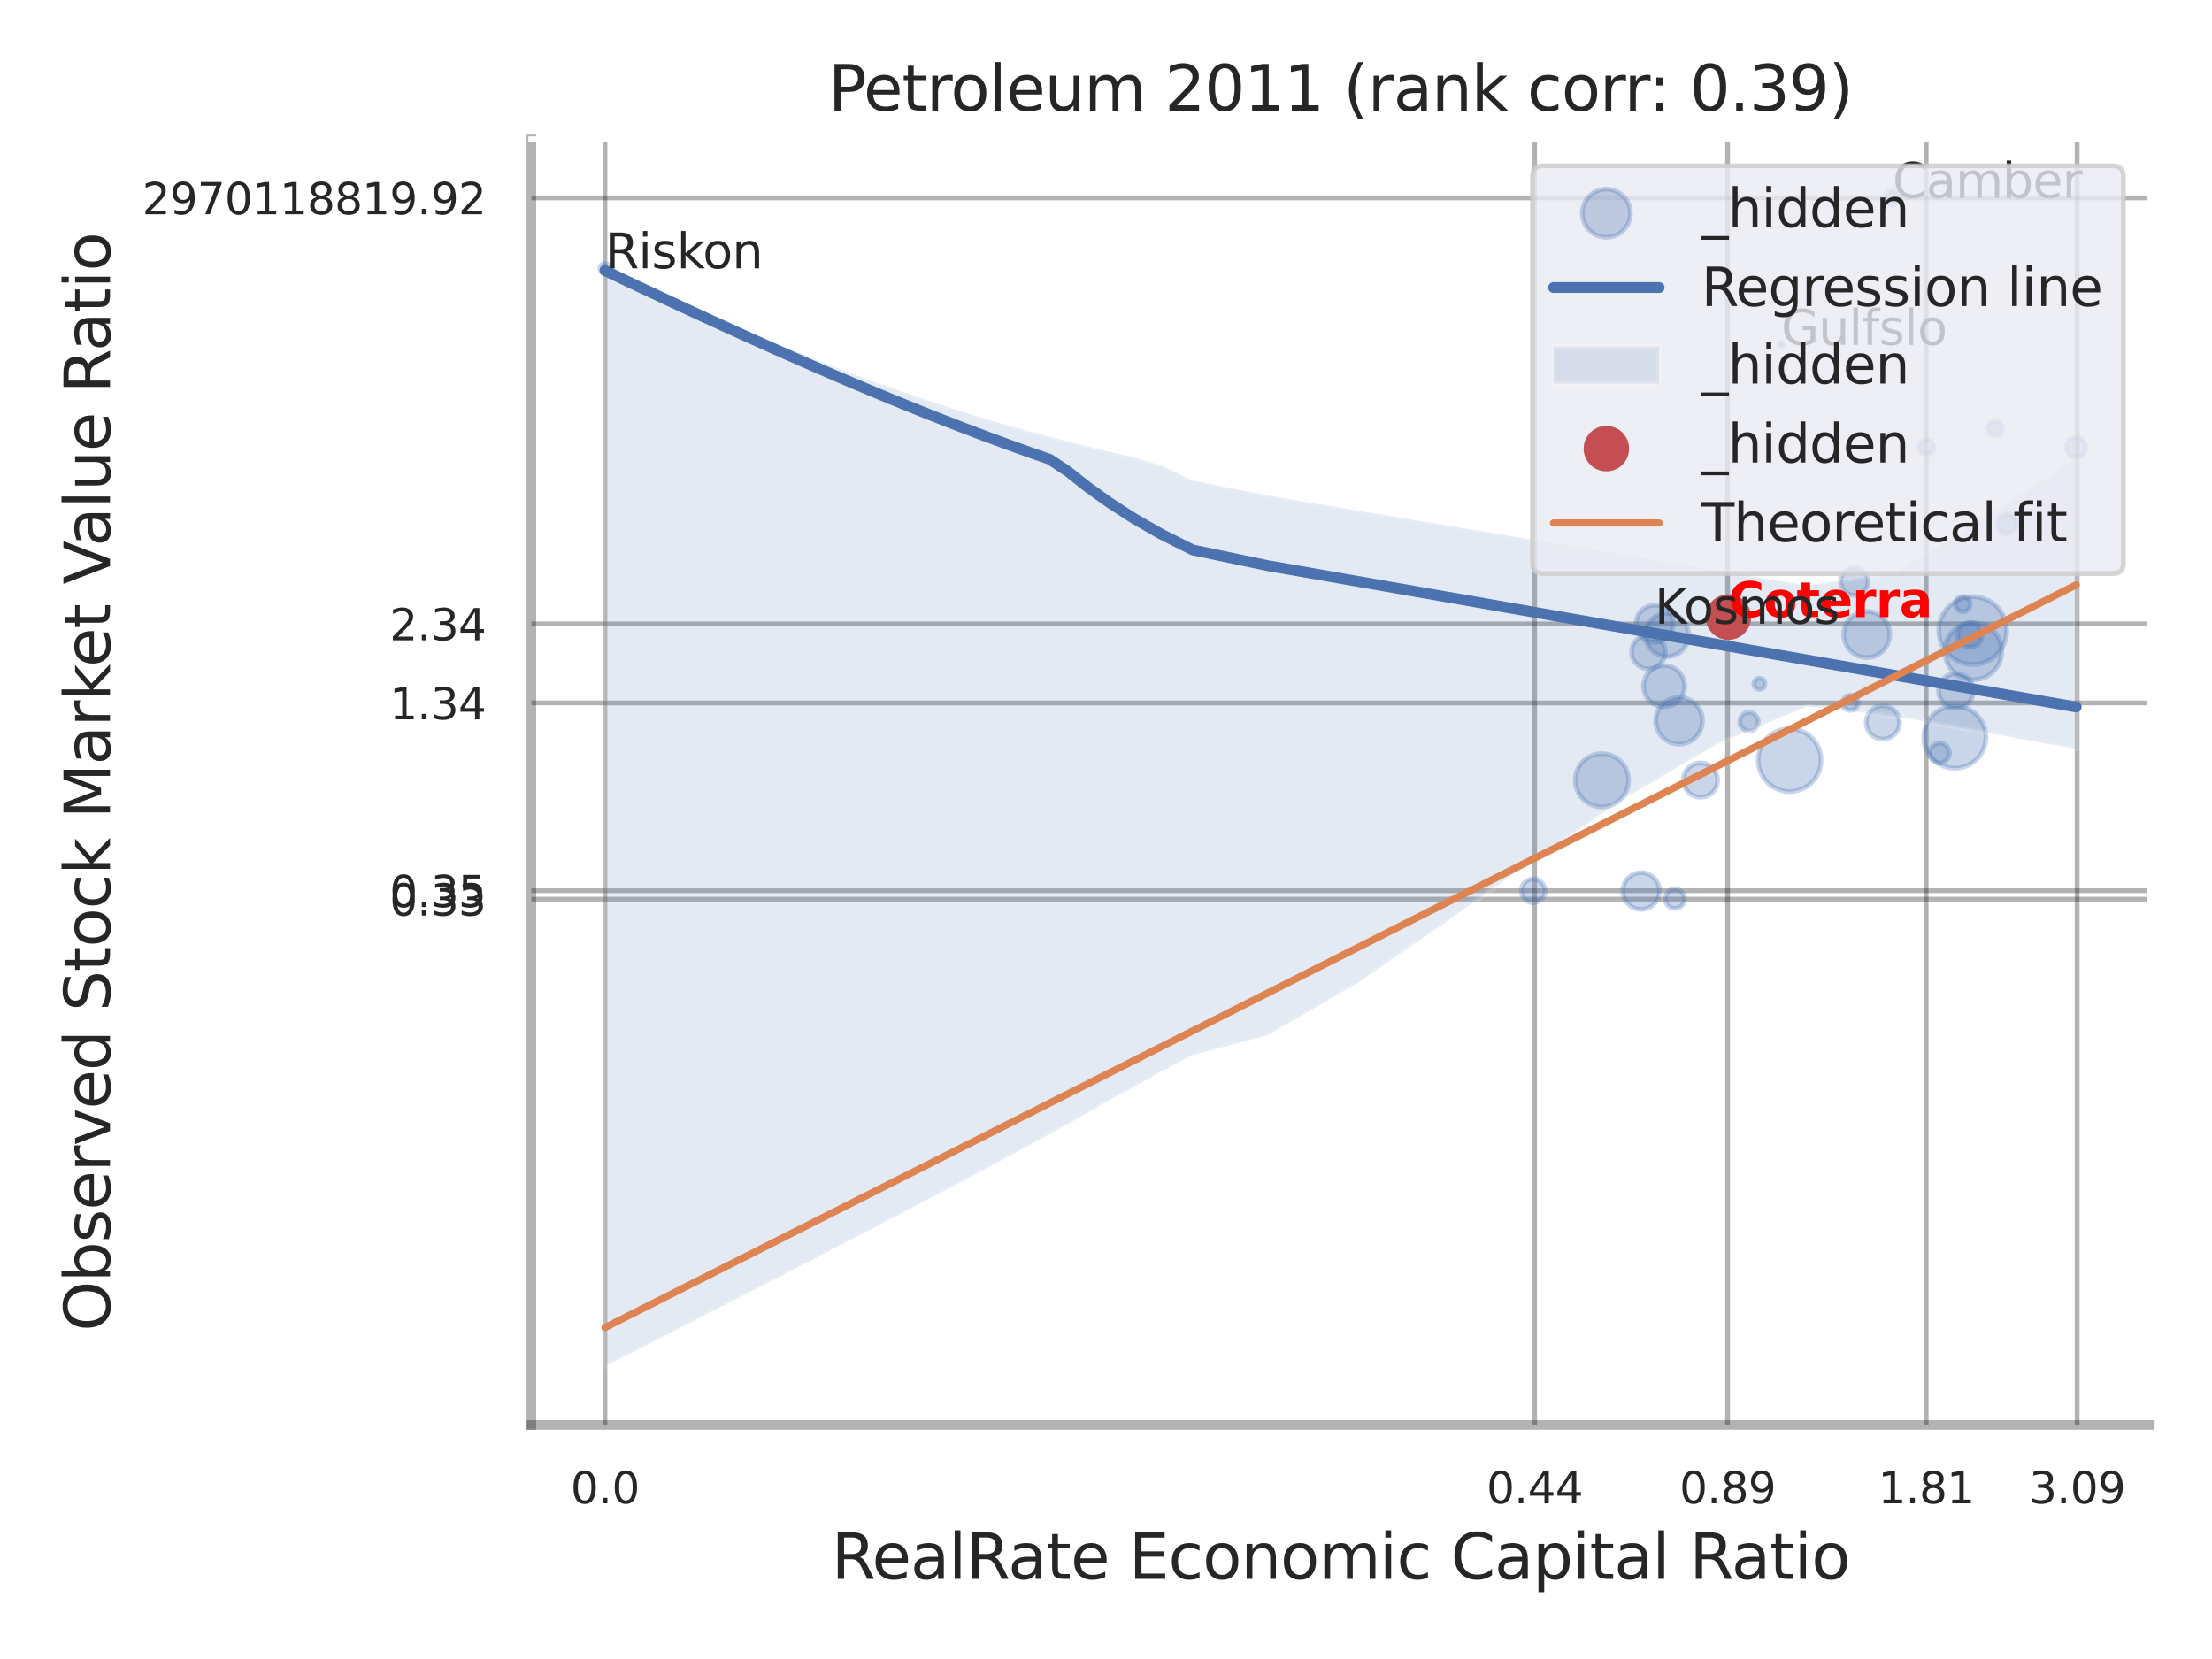 <?xml version="1.0" encoding="utf-8" standalone="no"?>
<!DOCTYPE svg PUBLIC "-//W3C//DTD SVG 1.1//EN"
  "http://www.w3.org/Graphics/SVG/1.1/DTD/svg11.dtd">
<svg xmlns:xlink="http://www.w3.org/1999/xlink" width="460.8pt" height="345.6pt" viewBox="0 0 460.8 345.6" xmlns="http://www.w3.org/2000/svg" version="1.1">
 <defs>
  <style type="text/css">*{stroke-linejoin: round; stroke-linecap: butt}</style>
 </defs>
 <g id="figure_1">
  <g id="patch_1">
   <path d="M 0 345.6 
L 460.8 345.6 
L 460.8 0 
L 0 0 
z
" style="fill: #ffffff"/>
  </g>
  <g id="axes_1">
   <g id="patch_2">
    <path d="M 110.7 296.82 
L 447.84 296.82 
L 447.84 29.04 
L 110.7 29.04 
z
" style="fill: #ffffff"/>
   </g>
   <g id="matplotlib.axis_1">
    <g id="xtick_1">
     <g id="line2d_1">
      <path d="M 126.021 296.82 
L 126.021 29.04 
" clip-path="url(#p37afb22cb5)" style="fill: none; stroke: #000000; stroke-opacity: 0.3; stroke-linecap: round"/>
     </g>
     <g id="text_1">
      <!-- 0.0 -->
      <g style="fill: #262626" transform="translate(118.865 313.159) scale(0.09 -0.09)">
       <defs>
        <path id="DejaVuSans-30" d="M 2034 4250 
Q 1547 4250 1301 3770 
Q 1056 3291 1056 2328 
Q 1056 1369 1301 889 
Q 1547 409 2034 409 
Q 2525 409 2770 889 
Q 3016 1369 3016 2328 
Q 3016 3291 2770 3770 
Q 2525 4250 2034 4250 
z
M 2034 4750 
Q 2819 4750 3233 4129 
Q 3647 3509 3647 2328 
Q 3647 1150 3233 529 
Q 2819 -91 2034 -91 
Q 1250 -91 836 529 
Q 422 1150 422 2328 
Q 422 3509 836 4129 
Q 1250 4750 2034 4750 
z
" transform="scale(0.016)"/>
        <path id="DejaVuSans-2e" d="M 684 794 
L 1344 794 
L 1344 0 
L 684 0 
L 684 794 
z
" transform="scale(0.016)"/>
       </defs>
       <use xlink:href="#DejaVuSans-30"/>
       <use xlink:href="#DejaVuSans-2e" transform="translate(63.623 0)"/>
       <use xlink:href="#DejaVuSans-30" transform="translate(95.41 0)"/>
      </g>
     </g>
    </g>
    <g id="xtick_2">
     <g id="line2d_2">
      <path d="M 319.69 296.82 
L 319.69 29.04 
" clip-path="url(#p37afb22cb5)" style="fill: none; stroke: #000000; stroke-opacity: 0.3; stroke-linecap: round"/>
     </g>
     <g id="text_2">
      <!-- 0.44 -->
      <g style="fill: #262626" transform="translate(309.671 313.159) scale(0.09 -0.09)">
       <defs>
        <path id="DejaVuSans-34" d="M 2419 4116 
L 825 1625 
L 2419 1625 
L 2419 4116 
z
M 2253 4666 
L 3047 4666 
L 3047 1625 
L 3713 1625 
L 3713 1100 
L 3047 1100 
L 3047 0 
L 2419 0 
L 2419 1100 
L 313 1100 
L 313 1709 
L 2253 4666 
z
" transform="scale(0.016)"/>
       </defs>
       <use xlink:href="#DejaVuSans-30"/>
       <use xlink:href="#DejaVuSans-2e" transform="translate(63.623 0)"/>
       <use xlink:href="#DejaVuSans-34" transform="translate(95.41 0)"/>
       <use xlink:href="#DejaVuSans-34" transform="translate(159.033 0)"/>
      </g>
     </g>
    </g>
    <g id="xtick_3">
     <g id="line2d_3">
      <path d="M 359.887 296.82 
L 359.887 29.04 
" clip-path="url(#p37afb22cb5)" style="fill: none; stroke: #000000; stroke-opacity: 0.3; stroke-linecap: round"/>
     </g>
     <g id="text_3">
      <!-- 0.89 -->
      <g style="fill: #262626" transform="translate(349.867 313.159) scale(0.09 -0.09)">
       <defs>
        <path id="DejaVuSans-38" d="M 2034 2216 
Q 1584 2216 1326 1975 
Q 1069 1734 1069 1313 
Q 1069 891 1326 650 
Q 1584 409 2034 409 
Q 2484 409 2743 651 
Q 3003 894 3003 1313 
Q 3003 1734 2745 1975 
Q 2488 2216 2034 2216 
z
M 1403 2484 
Q 997 2584 770 2862 
Q 544 3141 544 3541 
Q 544 4100 942 4425 
Q 1341 4750 2034 4750 
Q 2731 4750 3128 4425 
Q 3525 4100 3525 3541 
Q 3525 3141 3298 2862 
Q 3072 2584 2669 2484 
Q 3125 2378 3379 2068 
Q 3634 1759 3634 1313 
Q 3634 634 3220 271 
Q 2806 -91 2034 -91 
Q 1263 -91 848 271 
Q 434 634 434 1313 
Q 434 1759 690 2068 
Q 947 2378 1403 2484 
z
M 1172 3481 
Q 1172 3119 1398 2916 
Q 1625 2713 2034 2713 
Q 2441 2713 2670 2916 
Q 2900 3119 2900 3481 
Q 2900 3844 2670 4047 
Q 2441 4250 2034 4250 
Q 1625 4250 1398 4047 
Q 1172 3844 1172 3481 
z
" transform="scale(0.016)"/>
        <path id="DejaVuSans-39" d="M 703 97 
L 703 672 
Q 941 559 1184 500 
Q 1428 441 1663 441 
Q 2288 441 2617 861 
Q 2947 1281 2994 2138 
Q 2813 1869 2534 1725 
Q 2256 1581 1919 1581 
Q 1219 1581 811 2004 
Q 403 2428 403 3163 
Q 403 3881 828 4315 
Q 1253 4750 1959 4750 
Q 2769 4750 3195 4129 
Q 3622 3509 3622 2328 
Q 3622 1225 3098 567 
Q 2575 -91 1691 -91 
Q 1453 -91 1209 -44 
Q 966 3 703 97 
z
M 1959 2075 
Q 2384 2075 2632 2365 
Q 2881 2656 2881 3163 
Q 2881 3666 2632 3958 
Q 2384 4250 1959 4250 
Q 1534 4250 1286 3958 
Q 1038 3666 1038 3163 
Q 1038 2656 1286 2365 
Q 1534 2075 1959 2075 
z
" transform="scale(0.016)"/>
       </defs>
       <use xlink:href="#DejaVuSans-30"/>
       <use xlink:href="#DejaVuSans-2e" transform="translate(63.623 0)"/>
       <use xlink:href="#DejaVuSans-38" transform="translate(95.41 0)"/>
       <use xlink:href="#DejaVuSans-39" transform="translate(159.033 0)"/>
      </g>
     </g>
    </g>
    <g id="xtick_4">
     <g id="line2d_4">
      <path d="M 401.248 296.82 
L 401.248 29.04 
" clip-path="url(#p37afb22cb5)" style="fill: none; stroke: #000000; stroke-opacity: 0.3; stroke-linecap: round"/>
     </g>
     <g id="text_4">
      <!-- 1.81 -->
      <g style="fill: #262626" transform="translate(391.229 313.159) scale(0.09 -0.09)">
       <defs>
        <path id="DejaVuSans-31" d="M 794 531 
L 1825 531 
L 1825 4091 
L 703 3866 
L 703 4441 
L 1819 4666 
L 2450 4666 
L 2450 531 
L 3481 531 
L 3481 0 
L 794 0 
L 794 531 
z
" transform="scale(0.016)"/>
       </defs>
       <use xlink:href="#DejaVuSans-31"/>
       <use xlink:href="#DejaVuSans-2e" transform="translate(63.623 0)"/>
       <use xlink:href="#DejaVuSans-38" transform="translate(95.41 0)"/>
       <use xlink:href="#DejaVuSans-31" transform="translate(159.033 0)"/>
      </g>
     </g>
    </g>
    <g id="xtick_5">
     <g id="line2d_5">
      <path d="M 432.706 296.82 
L 432.706 29.04 
" clip-path="url(#p37afb22cb5)" style="fill: none; stroke: #000000; stroke-opacity: 0.3; stroke-linecap: round"/>
     </g>
     <g id="text_5">
      <!-- 3.09 -->
      <g style="fill: #262626" transform="translate(422.686 313.159) scale(0.09 -0.09)">
       <defs>
        <path id="DejaVuSans-33" d="M 2597 2516 
Q 3050 2419 3304 2112 
Q 3559 1806 3559 1356 
Q 3559 666 3084 287 
Q 2609 -91 1734 -91 
Q 1441 -91 1130 -33 
Q 819 25 488 141 
L 488 750 
Q 750 597 1062 519 
Q 1375 441 1716 441 
Q 2309 441 2620 675 
Q 2931 909 2931 1356 
Q 2931 1769 2642 2001 
Q 2353 2234 1838 2234 
L 1294 2234 
L 1294 2753 
L 1863 2753 
Q 2328 2753 2575 2939 
Q 2822 3125 2822 3475 
Q 2822 3834 2567 4026 
Q 2313 4219 1838 4219 
Q 1578 4219 1281 4162 
Q 984 4106 628 3988 
L 628 4550 
Q 988 4650 1302 4700 
Q 1616 4750 1894 4750 
Q 2613 4750 3031 4423 
Q 3450 4097 3450 3541 
Q 3450 3153 3228 2886 
Q 3006 2619 2597 2516 
z
" transform="scale(0.016)"/>
       </defs>
       <use xlink:href="#DejaVuSans-33"/>
       <use xlink:href="#DejaVuSans-2e" transform="translate(63.623 0)"/>
       <use xlink:href="#DejaVuSans-30" transform="translate(95.41 0)"/>
       <use xlink:href="#DejaVuSans-39" transform="translate(159.033 0)"/>
      </g>
     </g>
    </g>
    <g id="xtick_6"/>
    <g id="xtick_7"/>
    <g id="xtick_8"/>
    <g id="text_6">
     <!-- RealRate Economic Capital Ratio -->
     <g style="fill: #262626" transform="translate(173.216 328.908) scale(0.13 -0.13)">
      <defs>
       <path id="DejaVuSans-52" d="M 2841 2188 
Q 3044 2119 3236 1894 
Q 3428 1669 3622 1275 
L 4263 0 
L 3584 0 
L 2988 1197 
Q 2756 1666 2539 1819 
Q 2322 1972 1947 1972 
L 1259 1972 
L 1259 0 
L 628 0 
L 628 4666 
L 2053 4666 
Q 2853 4666 3247 4331 
Q 3641 3997 3641 3322 
Q 3641 2881 3436 2590 
Q 3231 2300 2841 2188 
z
M 1259 4147 
L 1259 2491 
L 2053 2491 
Q 2509 2491 2742 2702 
Q 2975 2913 2975 3322 
Q 2975 3731 2742 3939 
Q 2509 4147 2053 4147 
L 1259 4147 
z
" transform="scale(0.016)"/>
       <path id="DejaVuSans-65" d="M 3597 1894 
L 3597 1613 
L 953 1613 
Q 991 1019 1311 708 
Q 1631 397 2203 397 
Q 2534 397 2845 478 
Q 3156 559 3463 722 
L 3463 178 
Q 3153 47 2828 -22 
Q 2503 -91 2169 -91 
Q 1331 -91 842 396 
Q 353 884 353 1716 
Q 353 2575 817 3079 
Q 1281 3584 2069 3584 
Q 2775 3584 3186 3129 
Q 3597 2675 3597 1894 
z
M 3022 2063 
Q 3016 2534 2758 2815 
Q 2500 3097 2075 3097 
Q 1594 3097 1305 2825 
Q 1016 2553 972 2059 
L 3022 2063 
z
" transform="scale(0.016)"/>
       <path id="DejaVuSans-61" d="M 2194 1759 
Q 1497 1759 1228 1600 
Q 959 1441 959 1056 
Q 959 750 1161 570 
Q 1363 391 1709 391 
Q 2188 391 2477 730 
Q 2766 1069 2766 1631 
L 2766 1759 
L 2194 1759 
z
M 3341 1997 
L 3341 0 
L 2766 0 
L 2766 531 
Q 2569 213 2275 61 
Q 1981 -91 1556 -91 
Q 1019 -91 701 211 
Q 384 513 384 1019 
Q 384 1609 779 1909 
Q 1175 2209 1959 2209 
L 2766 2209 
L 2766 2266 
Q 2766 2663 2505 2880 
Q 2244 3097 1772 3097 
Q 1472 3097 1187 3025 
Q 903 2953 641 2809 
L 641 3341 
Q 956 3463 1253 3523 
Q 1550 3584 1831 3584 
Q 2591 3584 2966 3190 
Q 3341 2797 3341 1997 
z
" transform="scale(0.016)"/>
       <path id="DejaVuSans-6c" d="M 603 4863 
L 1178 4863 
L 1178 0 
L 603 0 
L 603 4863 
z
" transform="scale(0.016)"/>
       <path id="DejaVuSans-74" d="M 1172 4494 
L 1172 3500 
L 2356 3500 
L 2356 3053 
L 1172 3053 
L 1172 1153 
Q 1172 725 1289 603 
Q 1406 481 1766 481 
L 2356 481 
L 2356 0 
L 1766 0 
Q 1100 0 847 248 
Q 594 497 594 1153 
L 594 3053 
L 172 3053 
L 172 3500 
L 594 3500 
L 594 4494 
L 1172 4494 
z
" transform="scale(0.016)"/>
       <path id="DejaVuSans-20" transform="scale(0.016)"/>
       <path id="DejaVuSans-45" d="M 628 4666 
L 3578 4666 
L 3578 4134 
L 1259 4134 
L 1259 2753 
L 3481 2753 
L 3481 2222 
L 1259 2222 
L 1259 531 
L 3634 531 
L 3634 0 
L 628 0 
L 628 4666 
z
" transform="scale(0.016)"/>
       <path id="DejaVuSans-63" d="M 3122 3366 
L 3122 2828 
Q 2878 2963 2633 3030 
Q 2388 3097 2138 3097 
Q 1578 3097 1268 2742 
Q 959 2388 959 1747 
Q 959 1106 1268 751 
Q 1578 397 2138 397 
Q 2388 397 2633 464 
Q 2878 531 3122 666 
L 3122 134 
Q 2881 22 2623 -34 
Q 2366 -91 2075 -91 
Q 1284 -91 818 406 
Q 353 903 353 1747 
Q 353 2603 823 3093 
Q 1294 3584 2113 3584 
Q 2378 3584 2631 3529 
Q 2884 3475 3122 3366 
z
" transform="scale(0.016)"/>
       <path id="DejaVuSans-6f" d="M 1959 3097 
Q 1497 3097 1228 2736 
Q 959 2375 959 1747 
Q 959 1119 1226 758 
Q 1494 397 1959 397 
Q 2419 397 2687 759 
Q 2956 1122 2956 1747 
Q 2956 2369 2687 2733 
Q 2419 3097 1959 3097 
z
M 1959 3584 
Q 2709 3584 3137 3096 
Q 3566 2609 3566 1747 
Q 3566 888 3137 398 
Q 2709 -91 1959 -91 
Q 1206 -91 779 398 
Q 353 888 353 1747 
Q 353 2609 779 3096 
Q 1206 3584 1959 3584 
z
" transform="scale(0.016)"/>
       <path id="DejaVuSans-6e" d="M 3513 2113 
L 3513 0 
L 2938 0 
L 2938 2094 
Q 2938 2591 2744 2837 
Q 2550 3084 2163 3084 
Q 1697 3084 1428 2787 
Q 1159 2491 1159 1978 
L 1159 0 
L 581 0 
L 581 3500 
L 1159 3500 
L 1159 2956 
Q 1366 3272 1645 3428 
Q 1925 3584 2291 3584 
Q 2894 3584 3203 3211 
Q 3513 2838 3513 2113 
z
" transform="scale(0.016)"/>
       <path id="DejaVuSans-6d" d="M 3328 2828 
Q 3544 3216 3844 3400 
Q 4144 3584 4550 3584 
Q 5097 3584 5394 3201 
Q 5691 2819 5691 2113 
L 5691 0 
L 5113 0 
L 5113 2094 
Q 5113 2597 4934 2840 
Q 4756 3084 4391 3084 
Q 3944 3084 3684 2787 
Q 3425 2491 3425 1978 
L 3425 0 
L 2847 0 
L 2847 2094 
Q 2847 2600 2669 2842 
Q 2491 3084 2119 3084 
Q 1678 3084 1418 2786 
Q 1159 2488 1159 1978 
L 1159 0 
L 581 0 
L 581 3500 
L 1159 3500 
L 1159 2956 
Q 1356 3278 1631 3431 
Q 1906 3584 2284 3584 
Q 2666 3584 2933 3390 
Q 3200 3197 3328 2828 
z
" transform="scale(0.016)"/>
       <path id="DejaVuSans-69" d="M 603 3500 
L 1178 3500 
L 1178 0 
L 603 0 
L 603 3500 
z
M 603 4863 
L 1178 4863 
L 1178 4134 
L 603 4134 
L 603 4863 
z
" transform="scale(0.016)"/>
       <path id="DejaVuSans-43" d="M 4122 4306 
L 4122 3641 
Q 3803 3938 3442 4084 
Q 3081 4231 2675 4231 
Q 1875 4231 1450 3742 
Q 1025 3253 1025 2328 
Q 1025 1406 1450 917 
Q 1875 428 2675 428 
Q 3081 428 3442 575 
Q 3803 722 4122 1019 
L 4122 359 
Q 3791 134 3420 21 
Q 3050 -91 2638 -91 
Q 1578 -91 968 557 
Q 359 1206 359 2328 
Q 359 3453 968 4101 
Q 1578 4750 2638 4750 
Q 3056 4750 3426 4639 
Q 3797 4528 4122 4306 
z
" transform="scale(0.016)"/>
       <path id="DejaVuSans-70" d="M 1159 525 
L 1159 -1331 
L 581 -1331 
L 581 3500 
L 1159 3500 
L 1159 2969 
Q 1341 3281 1617 3432 
Q 1894 3584 2278 3584 
Q 2916 3584 3314 3078 
Q 3713 2572 3713 1747 
Q 3713 922 3314 415 
Q 2916 -91 2278 -91 
Q 1894 -91 1617 61 
Q 1341 213 1159 525 
z
M 3116 1747 
Q 3116 2381 2855 2742 
Q 2594 3103 2138 3103 
Q 1681 3103 1420 2742 
Q 1159 2381 1159 1747 
Q 1159 1113 1420 752 
Q 1681 391 2138 391 
Q 2594 391 2855 752 
Q 3116 1113 3116 1747 
z
" transform="scale(0.016)"/>
      </defs>
      <use xlink:href="#DejaVuSans-52"/>
      <use xlink:href="#DejaVuSans-65" transform="translate(64.982 0)"/>
      <use xlink:href="#DejaVuSans-61" transform="translate(126.506 0)"/>
      <use xlink:href="#DejaVuSans-6c" transform="translate(187.785 0)"/>
      <use xlink:href="#DejaVuSans-52" transform="translate(215.568 0)"/>
      <use xlink:href="#DejaVuSans-61" transform="translate(282.801 0)"/>
      <use xlink:href="#DejaVuSans-74" transform="translate(344.08 0)"/>
      <use xlink:href="#DejaVuSans-65" transform="translate(383.289 0)"/>
      <use xlink:href="#DejaVuSans-20" transform="translate(444.812 0)"/>
      <use xlink:href="#DejaVuSans-45" transform="translate(476.6 0)"/>
      <use xlink:href="#DejaVuSans-63" transform="translate(539.783 0)"/>
      <use xlink:href="#DejaVuSans-6f" transform="translate(594.764 0)"/>
      <use xlink:href="#DejaVuSans-6e" transform="translate(655.945 0)"/>
      <use xlink:href="#DejaVuSans-6f" transform="translate(719.324 0)"/>
      <use xlink:href="#DejaVuSans-6d" transform="translate(780.506 0)"/>
      <use xlink:href="#DejaVuSans-69" transform="translate(877.918 0)"/>
      <use xlink:href="#DejaVuSans-63" transform="translate(905.701 0)"/>
      <use xlink:href="#DejaVuSans-20" transform="translate(960.682 0)"/>
      <use xlink:href="#DejaVuSans-43" transform="translate(992.469 0)"/>
      <use xlink:href="#DejaVuSans-61" transform="translate(1062.293 0)"/>
      <use xlink:href="#DejaVuSans-70" transform="translate(1123.572 0)"/>
      <use xlink:href="#DejaVuSans-69" transform="translate(1187.049 0)"/>
      <use xlink:href="#DejaVuSans-74" transform="translate(1214.832 0)"/>
      <use xlink:href="#DejaVuSans-61" transform="translate(1254.041 0)"/>
      <use xlink:href="#DejaVuSans-6c" transform="translate(1315.32 0)"/>
      <use xlink:href="#DejaVuSans-20" transform="translate(1343.104 0)"/>
      <use xlink:href="#DejaVuSans-52" transform="translate(1374.891 0)"/>
      <use xlink:href="#DejaVuSans-61" transform="translate(1442.123 0)"/>
      <use xlink:href="#DejaVuSans-74" transform="translate(1503.402 0)"/>
      <use xlink:href="#DejaVuSans-69" transform="translate(1542.611 0)"/>
      <use xlink:href="#DejaVuSans-6f" transform="translate(1570.395 0)"/>
     </g>
    </g>
   </g>
   <g id="matplotlib.axis_2">
    <g id="ytick_1">
     <g id="line2d_6">
      <path d="M 110.7 187.316 
L 447.84 187.316 
" clip-path="url(#p37afb22cb5)" style="fill: none; stroke: #000000; stroke-opacity: 0.3; stroke-linecap: round"/>
     </g>
     <g id="text_7">
      <!-- 0.33 -->
      <g style="fill: #262626" transform="translate(81.161 190.736) scale(0.09 -0.09)">
       <use xlink:href="#DejaVuSans-30"/>
       <use xlink:href="#DejaVuSans-2e" transform="translate(63.623 0)"/>
       <use xlink:href="#DejaVuSans-33" transform="translate(95.41 0)"/>
       <use xlink:href="#DejaVuSans-33" transform="translate(159.033 0)"/>
      </g>
     </g>
    </g>
    <g id="ytick_2">
     <g id="line2d_7">
      <path d="M 110.7 185.552 
L 447.84 185.552 
" clip-path="url(#p37afb22cb5)" style="fill: none; stroke: #000000; stroke-opacity: 0.3; stroke-linecap: round"/>
     </g>
     <g id="text_8">
      <!-- 0.35 -->
      <g style="fill: #262626" transform="translate(81.161 188.971) scale(0.09 -0.09)">
       <defs>
        <path id="DejaVuSans-35" d="M 691 4666 
L 3169 4666 
L 3169 4134 
L 1269 4134 
L 1269 2991 
Q 1406 3038 1543 3061 
Q 1681 3084 1819 3084 
Q 2600 3084 3056 2656 
Q 3513 2228 3513 1497 
Q 3513 744 3044 326 
Q 2575 -91 1722 -91 
Q 1428 -91 1123 -41 
Q 819 9 494 109 
L 494 744 
Q 775 591 1075 516 
Q 1375 441 1709 441 
Q 2250 441 2565 725 
Q 2881 1009 2881 1497 
Q 2881 1984 2565 2268 
Q 2250 2553 1709 2553 
Q 1456 2553 1204 2497 
Q 953 2441 691 2322 
L 691 4666 
z
" transform="scale(0.016)"/>
       </defs>
       <use xlink:href="#DejaVuSans-30"/>
       <use xlink:href="#DejaVuSans-2e" transform="translate(63.623 0)"/>
       <use xlink:href="#DejaVuSans-33" transform="translate(95.41 0)"/>
       <use xlink:href="#DejaVuSans-35" transform="translate(159.033 0)"/>
      </g>
     </g>
    </g>
    <g id="ytick_3">
     <g id="line2d_8">
      <path d="M 110.7 146.436 
L 447.84 146.436 
" clip-path="url(#p37afb22cb5)" style="fill: none; stroke: #000000; stroke-opacity: 0.3; stroke-linecap: round"/>
     </g>
     <g id="text_9">
      <!-- 1.34 -->
      <g style="fill: #262626" transform="translate(81.161 149.855) scale(0.09 -0.09)">
       <use xlink:href="#DejaVuSans-31"/>
       <use xlink:href="#DejaVuSans-2e" transform="translate(63.623 0)"/>
       <use xlink:href="#DejaVuSans-33" transform="translate(95.41 0)"/>
       <use xlink:href="#DejaVuSans-34" transform="translate(159.033 0)"/>
      </g>
     </g>
    </g>
    <g id="ytick_4">
     <g id="line2d_9">
      <path d="M 110.7 129.966 
L 447.84 129.966 
" clip-path="url(#p37afb22cb5)" style="fill: none; stroke: #000000; stroke-opacity: 0.3; stroke-linecap: round"/>
     </g>
     <g id="text_10">
      <!-- 2.34 -->
      <g style="fill: #262626" transform="translate(81.161 133.385) scale(0.09 -0.09)">
       <defs>
        <path id="DejaVuSans-32" d="M 1228 531 
L 3431 531 
L 3431 0 
L 469 0 
L 469 531 
Q 828 903 1448 1529 
Q 2069 2156 2228 2338 
Q 2531 2678 2651 2914 
Q 2772 3150 2772 3378 
Q 2772 3750 2511 3984 
Q 2250 4219 1831 4219 
Q 1534 4219 1204 4116 
Q 875 4013 500 3803 
L 500 4441 
Q 881 4594 1212 4672 
Q 1544 4750 1819 4750 
Q 2544 4750 2975 4387 
Q 3406 4025 3406 3419 
Q 3406 3131 3298 2873 
Q 3191 2616 2906 2266 
Q 2828 2175 2409 1742 
Q 1991 1309 1228 531 
z
" transform="scale(0.016)"/>
       </defs>
       <use xlink:href="#DejaVuSans-32"/>
       <use xlink:href="#DejaVuSans-2e" transform="translate(63.623 0)"/>
       <use xlink:href="#DejaVuSans-33" transform="translate(95.41 0)"/>
       <use xlink:href="#DejaVuSans-34" transform="translate(159.033 0)"/>
      </g>
     </g>
    </g>
    <g id="ytick_5">
     <g id="line2d_10">
      <path d="M 110.7 41.214 
L 447.84 41.214 
" clip-path="url(#p37afb22cb5)" style="fill: none; stroke: #000000; stroke-opacity: 0.3; stroke-linecap: round"/>
     </g>
     <g id="text_11">
      <!-- 2970118819.92 -->
      <g style="fill: #262626" transform="translate(29.625 44.633) scale(0.09 -0.09)">
       <defs>
        <path id="DejaVuSans-37" d="M 525 4666 
L 3525 4666 
L 3525 4397 
L 1831 0 
L 1172 0 
L 2766 4134 
L 525 4134 
L 525 4666 
z
" transform="scale(0.016)"/>
       </defs>
       <use xlink:href="#DejaVuSans-32"/>
       <use xlink:href="#DejaVuSans-39" transform="translate(63.623 0)"/>
       <use xlink:href="#DejaVuSans-37" transform="translate(127.246 0)"/>
       <use xlink:href="#DejaVuSans-30" transform="translate(190.869 0)"/>
       <use xlink:href="#DejaVuSans-31" transform="translate(254.492 0)"/>
       <use xlink:href="#DejaVuSans-31" transform="translate(318.115 0)"/>
       <use xlink:href="#DejaVuSans-38" transform="translate(381.738 0)"/>
       <use xlink:href="#DejaVuSans-38" transform="translate(445.361 0)"/>
       <use xlink:href="#DejaVuSans-31" transform="translate(508.984 0)"/>
       <use xlink:href="#DejaVuSans-39" transform="translate(572.607 0)"/>
       <use xlink:href="#DejaVuSans-2e" transform="translate(636.23 0)"/>
       <use xlink:href="#DejaVuSans-39" transform="translate(668.018 0)"/>
       <use xlink:href="#DejaVuSans-32" transform="translate(731.641 0)"/>
      </g>
     </g>
    </g>
    <g id="ytick_6"/>
    <g id="ytick_7"/>
    <g id="ytick_8"/>
    <g id="ytick_9"/>
    <g id="ytick_10"/>
    <g id="text_12">
     <!-- Observed Stock Market Value Ratio -->
     <g style="fill: #262626" transform="translate(22.921 277.332) rotate(-90) scale(0.13 -0.13)">
      <defs>
       <path id="DejaVuSans-4f" d="M 2522 4238 
Q 1834 4238 1429 3725 
Q 1025 3213 1025 2328 
Q 1025 1447 1429 934 
Q 1834 422 2522 422 
Q 3209 422 3611 934 
Q 4013 1447 4013 2328 
Q 4013 3213 3611 3725 
Q 3209 4238 2522 4238 
z
M 2522 4750 
Q 3503 4750 4090 4092 
Q 4678 3434 4678 2328 
Q 4678 1225 4090 567 
Q 3503 -91 2522 -91 
Q 1538 -91 948 565 
Q 359 1222 359 2328 
Q 359 3434 948 4092 
Q 1538 4750 2522 4750 
z
" transform="scale(0.016)"/>
       <path id="DejaVuSans-62" d="M 3116 1747 
Q 3116 2381 2855 2742 
Q 2594 3103 2138 3103 
Q 1681 3103 1420 2742 
Q 1159 2381 1159 1747 
Q 1159 1113 1420 752 
Q 1681 391 2138 391 
Q 2594 391 2855 752 
Q 3116 1113 3116 1747 
z
M 1159 2969 
Q 1341 3281 1617 3432 
Q 1894 3584 2278 3584 
Q 2916 3584 3314 3078 
Q 3713 2572 3713 1747 
Q 3713 922 3314 415 
Q 2916 -91 2278 -91 
Q 1894 -91 1617 61 
Q 1341 213 1159 525 
L 1159 0 
L 581 0 
L 581 4863 
L 1159 4863 
L 1159 2969 
z
" transform="scale(0.016)"/>
       <path id="DejaVuSans-73" d="M 2834 3397 
L 2834 2853 
Q 2591 2978 2328 3040 
Q 2066 3103 1784 3103 
Q 1356 3103 1142 2972 
Q 928 2841 928 2578 
Q 928 2378 1081 2264 
Q 1234 2150 1697 2047 
L 1894 2003 
Q 2506 1872 2764 1633 
Q 3022 1394 3022 966 
Q 3022 478 2636 193 
Q 2250 -91 1575 -91 
Q 1294 -91 989 -36 
Q 684 19 347 128 
L 347 722 
Q 666 556 975 473 
Q 1284 391 1588 391 
Q 1994 391 2212 530 
Q 2431 669 2431 922 
Q 2431 1156 2273 1281 
Q 2116 1406 1581 1522 
L 1381 1569 
Q 847 1681 609 1914 
Q 372 2147 372 2553 
Q 372 3047 722 3315 
Q 1072 3584 1716 3584 
Q 2034 3584 2315 3537 
Q 2597 3491 2834 3397 
z
" transform="scale(0.016)"/>
       <path id="DejaVuSans-72" d="M 2631 2963 
Q 2534 3019 2420 3045 
Q 2306 3072 2169 3072 
Q 1681 3072 1420 2755 
Q 1159 2438 1159 1844 
L 1159 0 
L 581 0 
L 581 3500 
L 1159 3500 
L 1159 2956 
Q 1341 3275 1631 3429 
Q 1922 3584 2338 3584 
Q 2397 3584 2469 3576 
Q 2541 3569 2628 3553 
L 2631 2963 
z
" transform="scale(0.016)"/>
       <path id="DejaVuSans-76" d="M 191 3500 
L 800 3500 
L 1894 563 
L 2988 3500 
L 3597 3500 
L 2284 0 
L 1503 0 
L 191 3500 
z
" transform="scale(0.016)"/>
       <path id="DejaVuSans-64" d="M 2906 2969 
L 2906 4863 
L 3481 4863 
L 3481 0 
L 2906 0 
L 2906 525 
Q 2725 213 2448 61 
Q 2172 -91 1784 -91 
Q 1150 -91 751 415 
Q 353 922 353 1747 
Q 353 2572 751 3078 
Q 1150 3584 1784 3584 
Q 2172 3584 2448 3432 
Q 2725 3281 2906 2969 
z
M 947 1747 
Q 947 1113 1208 752 
Q 1469 391 1925 391 
Q 2381 391 2643 752 
Q 2906 1113 2906 1747 
Q 2906 2381 2643 2742 
Q 2381 3103 1925 3103 
Q 1469 3103 1208 2742 
Q 947 2381 947 1747 
z
" transform="scale(0.016)"/>
       <path id="DejaVuSans-53" d="M 3425 4513 
L 3425 3897 
Q 3066 4069 2747 4153 
Q 2428 4238 2131 4238 
Q 1616 4238 1336 4038 
Q 1056 3838 1056 3469 
Q 1056 3159 1242 3001 
Q 1428 2844 1947 2747 
L 2328 2669 
Q 3034 2534 3370 2195 
Q 3706 1856 3706 1288 
Q 3706 609 3251 259 
Q 2797 -91 1919 -91 
Q 1588 -91 1214 -16 
Q 841 59 441 206 
L 441 856 
Q 825 641 1194 531 
Q 1563 422 1919 422 
Q 2459 422 2753 634 
Q 3047 847 3047 1241 
Q 3047 1584 2836 1778 
Q 2625 1972 2144 2069 
L 1759 2144 
Q 1053 2284 737 2584 
Q 422 2884 422 3419 
Q 422 4038 858 4394 
Q 1294 4750 2059 4750 
Q 2388 4750 2728 4690 
Q 3069 4631 3425 4513 
z
" transform="scale(0.016)"/>
       <path id="DejaVuSans-6b" d="M 581 4863 
L 1159 4863 
L 1159 1991 
L 2875 3500 
L 3609 3500 
L 1753 1863 
L 3688 0 
L 2938 0 
L 1159 1709 
L 1159 0 
L 581 0 
L 581 4863 
z
" transform="scale(0.016)"/>
       <path id="DejaVuSans-4d" d="M 628 4666 
L 1569 4666 
L 2759 1491 
L 3956 4666 
L 4897 4666 
L 4897 0 
L 4281 0 
L 4281 4097 
L 3078 897 
L 2444 897 
L 1241 4097 
L 1241 0 
L 628 0 
L 628 4666 
z
" transform="scale(0.016)"/>
       <path id="DejaVuSans-56" d="M 1831 0 
L 50 4666 
L 709 4666 
L 2188 738 
L 3669 4666 
L 4325 4666 
L 2547 0 
L 1831 0 
z
" transform="scale(0.016)"/>
       <path id="DejaVuSans-75" d="M 544 1381 
L 544 3500 
L 1119 3500 
L 1119 1403 
Q 1119 906 1312 657 
Q 1506 409 1894 409 
Q 2359 409 2629 706 
Q 2900 1003 2900 1516 
L 2900 3500 
L 3475 3500 
L 3475 0 
L 2900 0 
L 2900 538 
Q 2691 219 2414 64 
Q 2138 -91 1772 -91 
Q 1169 -91 856 284 
Q 544 659 544 1381 
z
M 1991 3584 
L 1991 3584 
z
" transform="scale(0.016)"/>
      </defs>
      <use xlink:href="#DejaVuSans-4f"/>
      <use xlink:href="#DejaVuSans-62" transform="translate(78.711 0)"/>
      <use xlink:href="#DejaVuSans-73" transform="translate(142.188 0)"/>
      <use xlink:href="#DejaVuSans-65" transform="translate(194.287 0)"/>
      <use xlink:href="#DejaVuSans-72" transform="translate(255.811 0)"/>
      <use xlink:href="#DejaVuSans-76" transform="translate(296.924 0)"/>
      <use xlink:href="#DejaVuSans-65" transform="translate(356.104 0)"/>
      <use xlink:href="#DejaVuSans-64" transform="translate(417.627 0)"/>
      <use xlink:href="#DejaVuSans-20" transform="translate(481.104 0)"/>
      <use xlink:href="#DejaVuSans-53" transform="translate(512.891 0)"/>
      <use xlink:href="#DejaVuSans-74" transform="translate(576.367 0)"/>
      <use xlink:href="#DejaVuSans-6f" transform="translate(615.576 0)"/>
      <use xlink:href="#DejaVuSans-63" transform="translate(676.758 0)"/>
      <use xlink:href="#DejaVuSans-6b" transform="translate(731.738 0)"/>
      <use xlink:href="#DejaVuSans-20" transform="translate(789.648 0)"/>
      <use xlink:href="#DejaVuSans-4d" transform="translate(821.436 0)"/>
      <use xlink:href="#DejaVuSans-61" transform="translate(907.715 0)"/>
      <use xlink:href="#DejaVuSans-72" transform="translate(968.994 0)"/>
      <use xlink:href="#DejaVuSans-6b" transform="translate(1010.107 0)"/>
      <use xlink:href="#DejaVuSans-65" transform="translate(1064.393 0)"/>
      <use xlink:href="#DejaVuSans-74" transform="translate(1125.916 0)"/>
      <use xlink:href="#DejaVuSans-20" transform="translate(1165.125 0)"/>
      <use xlink:href="#DejaVuSans-56" transform="translate(1196.912 0)"/>
      <use xlink:href="#DejaVuSans-61" transform="translate(1257.57 0)"/>
      <use xlink:href="#DejaVuSans-6c" transform="translate(1318.85 0)"/>
      <use xlink:href="#DejaVuSans-75" transform="translate(1346.633 0)"/>
      <use xlink:href="#DejaVuSans-65" transform="translate(1410.012 0)"/>
      <use xlink:href="#DejaVuSans-20" transform="translate(1471.535 0)"/>
      <use xlink:href="#DejaVuSans-52" transform="translate(1503.322 0)"/>
      <use xlink:href="#DejaVuSans-61" transform="translate(1570.555 0)"/>
      <use xlink:href="#DejaVuSans-74" transform="translate(1631.834 0)"/>
      <use xlink:href="#DejaVuSans-69" transform="translate(1671.043 0)"/>
      <use xlink:href="#DejaVuSans-6f" transform="translate(1698.826 0)"/>
     </g>
    </g>
   </g>
   <g id="PathCollection_1">
    <path d="M 388.877 136.978 
C 390.153 136.978 391.376 136.472 392.278 135.57 
C 393.18 134.668 393.687 133.444 393.687 132.169 
C 393.687 130.893 393.18 129.67 392.278 128.768 
C 391.376 127.866 390.153 127.36 388.877 127.36 
C 387.602 127.36 386.379 127.866 385.477 128.768 
C 384.575 129.67 384.068 130.893 384.068 132.169 
C 384.068 133.444 384.575 134.668 385.477 135.57 
C 386.379 136.472 387.602 136.978 388.877 136.978 
z
" clip-path="url(#p37afb22cb5)" style="fill: #4c72b0; fill-opacity: 0.3; stroke: #4c72b0; stroke-opacity: 0.3"/>
    <path d="M 348.905 189.258 
C 349.443 189.258 349.96 189.044 350.341 188.663 
C 350.721 188.282 350.935 187.766 350.935 187.227 
C 350.935 186.689 350.721 186.173 350.341 185.792 
C 349.96 185.411 349.443 185.197 348.905 185.197 
C 348.367 185.197 347.85 185.411 347.469 185.792 
C 347.089 186.173 346.875 186.689 346.875 187.227 
C 346.875 187.766 347.089 188.282 347.469 188.663 
C 347.85 189.044 348.367 189.258 348.905 189.258 
z
" clip-path="url(#p37afb22cb5)" style="fill: #4c72b0; fill-opacity: 0.3; stroke: #4c72b0; stroke-opacity: 0.3"/>
    <path d="M 341.882 189.444 
C 342.897 189.444 343.87 189.041 344.588 188.323 
C 345.305 187.606 345.708 186.632 345.708 185.617 
C 345.708 184.602 345.305 183.629 344.588 182.911 
C 343.87 182.194 342.897 181.79 341.882 181.79 
C 340.867 181.79 339.893 182.194 339.176 182.911 
C 338.458 183.629 338.055 184.602 338.055 185.617 
C 338.055 186.632 338.458 187.606 339.176 188.323 
C 339.893 189.041 340.867 189.444 341.882 189.444 
z
" clip-path="url(#p37afb22cb5)" style="fill: #4c72b0; fill-opacity: 0.3; stroke: #4c72b0; stroke-opacity: 0.3"/>
    <path d="M 349.785 155.017 
C 351.078 155.017 352.318 154.503 353.232 153.589 
C 354.147 152.675 354.66 151.434 354.66 150.141 
C 354.66 148.848 354.147 147.608 353.232 146.694 
C 352.318 145.779 351.078 145.266 349.785 145.266 
C 348.492 145.266 347.251 145.779 346.337 146.694 
C 345.423 147.608 344.909 148.848 344.909 150.141 
C 344.909 151.434 345.423 152.675 346.337 153.589 
C 347.251 154.503 348.492 155.017 349.785 155.017 
z
" clip-path="url(#p37afb22cb5)" style="fill: #4c72b0; fill-opacity: 0.3; stroke: #4c72b0; stroke-opacity: 0.3"/>
    <path d="M 319.4 188.061 
C 320.058 188.061 320.689 187.8 321.154 187.335 
C 321.619 186.87 321.88 186.239 321.88 185.581 
C 321.88 184.923 321.619 184.292 321.154 183.827 
C 320.689 183.361 320.058 183.1 319.4 183.1 
C 318.742 183.1 318.111 183.361 317.646 183.827 
C 317.18 184.292 316.919 184.923 316.919 185.581 
C 316.919 186.239 317.18 186.87 317.646 187.335 
C 318.111 187.8 318.742 188.061 319.4 188.061 
z
" clip-path="url(#p37afb22cb5)" style="fill: #4c72b0; fill-opacity: 0.3; stroke: #4c72b0; stroke-opacity: 0.3"/>
    <path d="M 364.345 152.276 
C 364.859 152.276 365.352 152.072 365.715 151.709 
C 366.078 151.346 366.282 150.853 366.282 150.339 
C 366.282 149.825 366.078 149.332 365.715 148.969 
C 365.352 148.606 364.859 148.402 364.345 148.402 
C 363.831 148.402 363.338 148.606 362.975 148.969 
C 362.612 149.332 362.408 149.825 362.408 150.339 
C 362.408 150.853 362.612 151.346 362.975 151.709 
C 363.338 152.072 363.831 152.276 364.345 152.276 
z
" clip-path="url(#p37afb22cb5)" style="fill: #4c72b0; fill-opacity: 0.3; stroke: #4c72b0; stroke-opacity: 0.3"/>
    <path d="M 408.893 127.423 
C 409.313 127.423 409.716 127.256 410.013 126.959 
C 410.31 126.663 410.476 126.26 410.476 125.84 
C 410.476 125.42 410.31 125.018 410.013 124.721 
C 409.716 124.424 409.313 124.257 408.893 124.257 
C 408.474 124.257 408.071 124.424 407.774 124.721 
C 407.477 125.018 407.311 125.42 407.311 125.84 
C 407.311 126.26 407.477 126.663 407.774 126.959 
C 408.071 127.256 408.474 127.423 408.893 127.423 
z
" clip-path="url(#p37afb22cb5)" style="fill: #4c72b0; fill-opacity: 0.3; stroke: #4c72b0; stroke-opacity: 0.3"/>
    <path d="M 404.027 158.966 
C 404.581 158.966 405.112 158.746 405.504 158.354 
C 405.895 157.962 406.115 157.431 406.115 156.877 
C 406.115 156.323 405.895 155.792 405.504 155.4 
C 405.112 155.009 404.581 154.789 404.027 154.789 
C 403.473 154.789 402.942 155.009 402.55 155.4 
C 402.158 155.792 401.938 156.323 401.938 156.877 
C 401.938 157.431 402.158 157.962 402.55 158.354 
C 402.942 158.746 403.473 158.966 404.027 158.966 
z
" clip-path="url(#p37afb22cb5)" style="fill: #4c72b0; fill-opacity: 0.3; stroke: #4c72b0; stroke-opacity: 0.3"/>
    <path d="M 372.81 164.905 
C 374.548 164.905 376.215 164.215 377.444 162.986 
C 378.672 161.757 379.363 160.09 379.363 158.353 
C 379.363 156.615 378.672 154.948 377.444 153.719 
C 376.215 152.49 374.548 151.8 372.81 151.8 
C 371.072 151.8 369.405 152.49 368.177 153.719 
C 366.948 154.948 366.257 156.615 366.257 158.353 
C 366.257 160.09 366.948 161.757 368.177 162.986 
C 369.405 164.215 371.072 164.905 372.81 164.905 
z
" clip-path="url(#p37afb22cb5)" style="fill: #4c72b0; fill-opacity: 0.3; stroke: #4c72b0; stroke-opacity: 0.3"/>
    <path d="M 418.105 111.148 
C 418.635 111.148 419.143 110.938 419.517 110.563 
C 419.892 110.189 420.102 109.681 420.102 109.151 
C 420.102 108.621 419.892 108.113 419.517 107.738 
C 419.143 107.364 418.635 107.153 418.105 107.153 
C 417.575 107.153 417.067 107.364 416.692 107.738 
C 416.318 108.113 416.107 108.621 416.107 109.151 
C 416.107 109.681 416.318 110.189 416.692 110.563 
C 417.067 110.938 417.575 111.148 418.105 111.148 
z
" clip-path="url(#p37afb22cb5)" style="fill: #4c72b0; fill-opacity: 0.3; stroke: #4c72b0; stroke-opacity: 0.3"/>
    <path d="M 347.264 136.781 
C 348.463 136.781 349.612 136.304 350.46 135.457 
C 351.308 134.609 351.784 133.459 351.784 132.26 
C 351.784 131.062 351.308 129.912 350.46 129.064 
C 349.612 128.217 348.463 127.74 347.264 127.74 
C 346.065 127.74 344.915 128.217 344.068 129.064 
C 343.22 129.912 342.744 131.062 342.744 132.26 
C 342.744 133.459 343.22 134.609 344.068 135.457 
C 344.915 136.304 346.065 136.781 347.264 136.781 
z
" clip-path="url(#p37afb22cb5)" style="fill: #4c72b0; fill-opacity: 0.3; stroke: #4c72b0; stroke-opacity: 0.3"/>
    <path d="M 366.527 143.616 
C 366.836 143.616 367.133 143.493 367.352 143.274 
C 367.571 143.055 367.693 142.758 367.693 142.449 
C 367.693 142.139 367.571 141.842 367.352 141.624 
C 367.133 141.405 366.836 141.282 366.527 141.282 
C 366.217 141.282 365.92 141.405 365.702 141.624 
C 365.483 141.842 365.36 142.139 365.36 142.449 
C 365.36 142.758 365.483 143.055 365.702 143.274 
C 365.92 143.493 366.217 143.616 366.527 143.616 
z
" clip-path="url(#p37afb22cb5)" style="fill: #4c72b0; fill-opacity: 0.3; stroke: #4c72b0; stroke-opacity: 0.3"/>
    <path d="M 410.961 138.437 
C 412.836 138.437 414.635 137.691 415.961 136.365 
C 417.287 135.039 418.032 133.241 418.032 131.365 
C 418.032 129.49 417.287 127.691 415.961 126.365 
C 414.635 125.039 412.836 124.294 410.961 124.294 
C 409.086 124.294 407.287 125.039 405.961 126.365 
C 404.635 127.691 403.89 129.49 403.89 131.365 
C 403.89 133.241 404.635 135.039 405.961 136.365 
C 407.287 137.691 409.086 138.437 410.961 138.437 
z
" clip-path="url(#p37afb22cb5)" style="fill: #4c72b0; fill-opacity: 0.3; stroke: #4c72b0; stroke-opacity: 0.3"/>
    <path d="M 411.066 141.603 
C 412.643 141.603 414.156 140.976 415.271 139.861 
C 416.387 138.745 417.014 137.232 417.014 135.655 
C 417.014 134.078 416.387 132.565 415.271 131.449 
C 414.156 130.334 412.643 129.707 411.066 129.707 
C 409.488 129.707 407.975 130.334 406.86 131.449 
C 405.745 132.565 405.118 134.078 405.118 135.655 
C 405.118 137.232 405.745 138.745 406.86 139.861 
C 407.975 140.976 409.488 141.603 411.066 141.603 
z
" clip-path="url(#p37afb22cb5)" style="fill: #4c72b0; fill-opacity: 0.3; stroke: #4c72b0; stroke-opacity: 0.3"/>
    <path d="M 354.244 166.075 
C 355.19 166.075 356.098 165.699 356.767 165.03 
C 357.436 164.361 357.812 163.454 357.812 162.508 
C 357.812 161.562 357.436 160.654 356.767 159.985 
C 356.098 159.316 355.19 158.94 354.244 158.94 
C 353.298 158.94 352.39 159.316 351.721 159.985 
C 351.052 160.654 350.676 161.562 350.676 162.508 
C 350.676 163.454 351.052 164.361 351.721 165.03 
C 352.39 165.699 353.298 166.075 354.244 166.075 
z
" clip-path="url(#p37afb22cb5)" style="fill: #4c72b0; fill-opacity: 0.3; stroke: #4c72b0; stroke-opacity: 0.3"/>
    <path d="M 360.049 132.786 
C 361.172 132.786 362.249 132.34 363.043 131.546 
C 363.837 130.752 364.283 129.675 364.283 128.552 
C 364.283 127.43 363.837 126.353 363.043 125.559 
C 362.249 124.765 361.172 124.319 360.049 124.319 
C 358.926 124.319 357.85 124.765 357.056 125.559 
C 356.262 126.353 355.816 127.43 355.816 128.552 
C 355.816 129.675 356.262 130.752 357.056 131.546 
C 357.85 132.34 358.926 132.786 360.049 132.786 
z
" clip-path="url(#p37afb22cb5)" style="fill: #4c72b0; fill-opacity: 0.3; stroke: #4c72b0; stroke-opacity: 0.3"/>
    <path d="M 346.668 147.239 
C 347.807 147.239 348.899 146.786 349.704 145.981 
C 350.51 145.176 350.962 144.084 350.962 142.945 
C 350.962 141.806 350.51 140.714 349.704 139.909 
C 348.899 139.103 347.807 138.651 346.668 138.651 
C 345.529 138.651 344.437 139.103 343.632 139.909 
C 342.826 140.714 342.374 141.806 342.374 142.945 
C 342.374 144.084 342.826 145.176 343.632 145.981 
C 344.437 146.786 345.529 147.239 346.668 147.239 
z
" clip-path="url(#p37afb22cb5)" style="fill: #4c72b0; fill-opacity: 0.3; stroke: #4c72b0; stroke-opacity: 0.3"/>
    <path d="M 410.346 134.851 
C 411.028 134.851 411.681 134.581 412.163 134.099 
C 412.645 133.617 412.916 132.963 412.916 132.282 
C 412.916 131.6 412.645 130.947 412.163 130.465 
C 411.681 129.983 411.028 129.712 410.346 129.712 
C 409.665 129.712 409.011 129.983 408.529 130.465 
C 408.048 130.947 407.777 131.6 407.777 132.282 
C 407.777 132.963 408.048 133.617 408.529 134.099 
C 409.011 134.581 409.665 134.851 410.346 134.851 
z
" clip-path="url(#p37afb22cb5)" style="fill: #4c72b0; fill-opacity: 0.3; stroke: #4c72b0; stroke-opacity: 0.3"/>
    <path d="M 385.497 148.017 
C 385.923 148.017 386.332 147.848 386.633 147.547 
C 386.934 147.245 387.103 146.837 387.103 146.411 
C 387.103 145.985 386.934 145.576 386.633 145.275 
C 386.332 144.973 385.923 144.804 385.497 144.804 
C 385.071 144.804 384.662 144.973 384.361 145.275 
C 384.06 145.576 383.89 145.985 383.89 146.411 
C 383.89 146.837 384.06 147.245 384.361 147.547 
C 384.662 147.848 385.071 148.017 385.497 148.017 
z
" clip-path="url(#p37afb22cb5)" style="fill: #4c72b0; fill-opacity: 0.3; stroke: #4c72b0; stroke-opacity: 0.3"/>
    <path d="M 401.298 94.733 
C 401.717 94.733 402.12 94.566 402.416 94.269 
C 402.713 93.973 402.879 93.571 402.879 93.151 
C 402.879 92.732 402.713 92.33 402.416 92.033 
C 402.12 91.737 401.717 91.57 401.298 91.57 
C 400.879 91.57 400.477 91.737 400.18 92.033 
C 399.884 92.33 399.717 92.732 399.717 93.151 
C 399.717 93.571 399.884 93.973 400.18 94.269 
C 400.477 94.566 400.879 94.733 401.298 94.733 
z
" clip-path="url(#p37afb22cb5)" style="fill: #4c72b0; fill-opacity: 0.3; stroke: #4c72b0; stroke-opacity: 0.3"/>
    <path d="M 333.706 168.103 
C 335.178 168.103 336.591 167.518 337.633 166.476 
C 338.674 165.435 339.26 164.022 339.26 162.549 
C 339.26 161.076 338.674 159.663 337.633 158.622 
C 336.591 157.58 335.178 156.995 333.706 156.995 
C 332.233 156.995 330.82 157.58 329.778 158.622 
C 328.737 159.663 328.152 161.076 328.152 162.549 
C 328.152 164.022 328.737 165.435 329.778 166.476 
C 330.82 167.518 332.233 168.103 333.706 168.103 
z
" clip-path="url(#p37afb22cb5)" style="fill: #4c72b0; fill-opacity: 0.3; stroke: #4c72b0; stroke-opacity: 0.3"/>
    <path d="M 407.234 160.037 
C 408.953 160.037 410.601 159.354 411.816 158.139 
C 413.031 156.924 413.713 155.276 413.713 153.558 
C 413.713 151.839 413.031 150.191 411.816 148.976 
C 410.601 147.761 408.953 147.079 407.234 147.079 
C 405.516 147.079 403.868 147.761 402.653 148.976 
C 401.438 150.191 400.755 151.839 400.755 153.558 
C 400.755 155.276 401.438 156.924 402.653 158.139 
C 403.868 159.354 405.516 160.037 407.234 160.037 
z
" clip-path="url(#p37afb22cb5)" style="fill: #4c72b0; fill-opacity: 0.3; stroke: #4c72b0; stroke-opacity: 0.3"/>
    <path d="M 386.297 124.01 
C 387.057 124.01 387.787 123.708 388.325 123.17 
C 388.863 122.632 389.165 121.903 389.165 121.142 
C 389.165 120.382 388.863 119.652 388.325 119.114 
C 387.787 118.576 387.057 118.274 386.297 118.274 
C 385.536 118.274 384.807 118.576 384.269 119.114 
C 383.731 119.652 383.429 120.382 383.429 121.142 
C 383.429 121.903 383.731 122.632 384.269 123.17 
C 384.807 123.708 385.536 124.01 386.297 124.01 
z
" clip-path="url(#p37afb22cb5)" style="fill: #4c72b0; fill-opacity: 0.3; stroke: #4c72b0; stroke-opacity: 0.3"/>
    <path d="M 415.598 90.812 
C 416.005 90.812 416.396 90.65 416.684 90.362 
C 416.972 90.074 417.134 89.683 417.134 89.275 
C 417.134 88.868 416.972 88.477 416.684 88.189 
C 416.396 87.901 416.005 87.739 415.598 87.739 
C 415.19 87.739 414.799 87.901 414.511 88.189 
C 414.223 88.477 414.061 88.868 414.061 89.275 
C 414.061 89.683 414.223 90.074 414.511 90.362 
C 414.799 90.65 415.19 90.812 415.598 90.812 
z
" clip-path="url(#p37afb22cb5)" style="fill: #4c72b0; fill-opacity: 0.3; stroke: #4c72b0; stroke-opacity: 0.3"/>
    <path d="M 432.515 95.276 
C 433.066 95.276 433.593 95.057 433.982 94.668 
C 434.371 94.279 434.59 93.751 434.59 93.201 
C 434.59 92.651 434.371 92.123 433.982 91.734 
C 433.593 91.345 433.066 91.126 432.515 91.126 
C 431.965 91.126 431.438 91.345 431.049 91.734 
C 430.659 92.123 430.441 92.651 430.441 93.201 
C 430.441 93.751 430.659 94.279 431.049 94.668 
C 431.438 95.057 431.965 95.276 432.515 95.276 
z
" clip-path="url(#p37afb22cb5)" style="fill: #4c72b0; fill-opacity: 0.3; stroke: #4c72b0; stroke-opacity: 0.3"/>
    <path d="M 392.233 153.972 
C 393.153 153.972 394.036 153.607 394.687 152.956 
C 395.338 152.305 395.703 151.422 395.703 150.502 
C 395.703 149.582 395.338 148.699 394.687 148.048 
C 394.036 147.397 393.153 147.032 392.233 147.032 
C 391.313 147.032 390.43 147.397 389.779 148.048 
C 389.128 148.699 388.763 149.582 388.763 150.502 
C 388.763 151.422 389.128 152.305 389.779 152.956 
C 390.43 153.607 391.313 153.972 392.233 153.972 
z
" clip-path="url(#p37afb22cb5)" style="fill: #4c72b0; fill-opacity: 0.3; stroke: #4c72b0; stroke-opacity: 0.3"/>
    <path d="M 407.476 147.56 
C 408.438 147.56 409.36 147.177 410.04 146.497 
C 410.721 145.817 411.103 144.894 411.103 143.932 
C 411.103 142.97 410.721 142.048 410.04 141.367 
C 409.36 140.687 408.438 140.305 407.476 140.305 
C 406.514 140.305 405.591 140.687 404.911 141.367 
C 404.23 142.048 403.848 142.97 403.848 143.932 
C 403.848 144.894 404.23 145.817 404.911 146.497 
C 405.591 147.177 406.514 147.56 407.476 147.56 
z
" clip-path="url(#p37afb22cb5)" style="fill: #4c72b0; fill-opacity: 0.3; stroke: #4c72b0; stroke-opacity: 0.3"/>
    <path d="M 394.254 42.653 
C 394.636 42.653 395.003 42.501 395.273 42.231 
C 395.543 41.961 395.695 41.594 395.695 41.212 
C 395.695 40.83 395.543 40.463 395.273 40.193 
C 395.003 39.922 394.636 39.771 394.254 39.771 
C 393.872 39.771 393.505 39.922 393.235 40.193 
C 392.964 40.463 392.813 40.83 392.813 41.212 
C 392.813 41.594 392.964 41.961 393.235 42.231 
C 393.505 42.501 393.872 42.653 394.254 42.653 
z
" clip-path="url(#p37afb22cb5)" style="fill: #4c72b0; fill-opacity: 0.3; stroke: #4c72b0; stroke-opacity: 0.3"/>
    <path d="M 371.066 72.328 
C 371.195 72.328 371.319 72.276 371.411 72.185 
C 371.503 72.093 371.554 71.969 371.554 71.84 
C 371.554 71.71 371.503 71.586 371.411 71.495 
C 371.319 71.403 371.195 71.352 371.066 71.352 
C 370.936 71.352 370.812 71.403 370.721 71.495 
C 370.629 71.586 370.578 71.71 370.578 71.84 
C 370.578 71.969 370.629 72.093 370.721 72.185 
C 370.812 72.276 370.936 72.328 371.066 72.328 
z
" clip-path="url(#p37afb22cb5)" style="fill: #4c72b0; fill-opacity: 0.3; stroke: #4c72b0; stroke-opacity: 0.3"/>
    <path d="M 126.025 56.924 
C 126.296 56.924 126.557 56.816 126.749 56.624 
C 126.941 56.432 127.049 56.171 127.049 55.9 
C 127.049 55.628 126.941 55.368 126.749 55.176 
C 126.557 54.984 126.296 54.876 126.025 54.876 
C 125.753 54.876 125.492 54.984 125.3 55.176 
C 125.108 55.368 125 55.628 125 55.9 
C 125 56.171 125.108 56.432 125.3 56.624 
C 125.492 56.816 125.753 56.924 126.025 56.924 
z
" clip-path="url(#p37afb22cb5)" style="fill: #4c72b0; fill-opacity: 0.3; stroke: #4c72b0; stroke-opacity: 0.3"/>
    <path d="M 343.408 139.335 
C 344.34 139.335 345.234 138.964 345.893 138.305 
C 346.552 137.647 346.922 136.753 346.922 135.821 
C 346.922 134.889 346.552 133.995 345.893 133.336 
C 345.234 132.677 344.34 132.307 343.408 132.307 
C 342.476 132.307 341.582 132.677 340.923 133.336 
C 340.264 133.995 339.894 134.889 339.894 135.821 
C 339.894 136.753 340.264 137.647 340.923 138.305 
C 341.582 138.964 342.476 139.335 343.408 139.335 
z
" clip-path="url(#p37afb22cb5)" style="fill: #4c72b0; fill-opacity: 0.3; stroke: #4c72b0; stroke-opacity: 0.3"/>
    <path d="M 344.692 133.803 
C 345.718 133.803 346.702 133.395 347.427 132.67 
C 348.153 131.944 348.56 130.96 348.56 129.934 
C 348.56 128.908 348.153 127.924 347.427 127.199 
C 346.702 126.474 345.718 126.066 344.692 126.066 
C 343.666 126.066 342.682 126.474 341.957 127.199 
C 341.231 127.924 340.824 128.908 340.824 129.934 
C 340.824 130.96 341.231 131.944 341.957 132.67 
C 342.682 133.395 343.666 133.803 344.692 133.803 
z
" clip-path="url(#p37afb22cb5)" style="fill: #4c72b0; fill-opacity: 0.3; stroke: #4c72b0; stroke-opacity: 0.3"/>
   </g>
   <g id="FillBetweenPolyCollection_1">
    <defs>
     <path id="m13b7cf8a29" d="M 126.025 -289.615 
L 126.025 -60.952 
L 126.504 -61.197 
L 126.988 -61.445 
L 127.478 -61.695 
L 127.973 -61.948 
L 128.474 -62.204 
L 128.98 -62.463 
L 129.491 -62.725 
L 130.009 -62.99 
L 130.533 -63.258 
L 131.062 -63.529 
L 131.598 -63.803 
L 132.14 -64.081 
L 132.689 -64.362 
L 133.244 -64.646 
L 133.807 -64.935 
L 134.376 -65.226 
L 134.952 -65.522 
L 135.536 -65.821 
L 136.128 -66.124 
L 136.727 -66.432 
L 137.334 -66.743 
L 137.95 -67.059 
L 138.574 -67.379 
L 139.206 -67.704 
L 139.848 -68.033 
L 140.498 -68.367 
L 141.159 -68.707 
L 141.828 -69.051 
L 142.508 -69.4 
L 143.198 -69.755 
L 143.899 -70.115 
L 144.611 -70.481 
L 145.333 -70.852 
L 146.068 -71.23 
L 146.815 -71.613 
L 147.574 -72.003 
L 148.346 -72.399 
L 149.131 -72.802 
L 149.93 -73.212 
L 150.744 -73.63 
L 151.572 -74.055 
L 152.415 -74.488 
L 153.275 -74.93 
L 154.15 -75.381 
L 155.044 -75.84 
L 155.955 -76.309 
L 156.884 -76.787 
L 157.833 -77.276 
L 158.802 -77.775 
L 159.792 -78.286 
L 160.805 -78.808 
L 161.84 -79.342 
L 162.899 -79.889 
L 163.984 -80.449 
L 165.095 -81.023 
L 166.233 -81.612 
L 167.401 -82.216 
L 168.6 -82.837 
L 169.831 -83.474 
L 171.096 -84.13 
L 172.398 -84.806 
L 173.738 -85.502 
L 175.118 -86.219 
L 176.542 -86.96 
L 178.011 -87.725 
L 179.53 -88.516 
L 181.101 -89.336 
L 182.728 -90.186 
L 184.415 -91.069 
L 186.167 -91.987 
L 187.99 -92.943 
L 189.888 -93.941 
L 191.869 -94.984 
L 193.94 -96.078 
L 196.11 -97.226 
L 198.388 -98.434 
L 200.786 -99.71 
L 203.318 -101.06 
L 205.999 -102.495 
L 208.847 -104.025 
L 211.886 -105.665 
L 215.142 -107.43 
L 218.648 -109.337 
L 222.448 -111.428 
L 226.594 -113.796 
L 231.155 -116.438 
L 236.224 -119.194 
L 241.929 -122.397 
L 248.453 -125.824 
L 264.081 -129.921 
L 282.796 -140.812 
L 301.511 -153.726 
L 320.226 -167.052 
L 338.941 -179.577 
L 357.656 -190.57 
L 376.371 -198.429 
L 395.085 -196.323 
L 413.8 -192.944 
L 432.515 -189.566 
L 432.515 -250.148 
L 432.515 -250.148 
L 413.8 -237.976 
L 395.085 -226.304 
L 376.371 -223.634 
L 357.656 -226.758 
L 338.941 -229.882 
L 320.226 -233.006 
L 301.511 -236.13 
L 282.796 -239.255 
L 264.081 -242.379 
L 248.453 -245.503 
L 241.929 -248.627 
L 236.224 -250.336 
L 231.155 -251.482 
L 226.594 -252.574 
L 222.448 -253.616 
L 218.648 -254.606 
L 215.142 -255.545 
L 211.886 -256.448 
L 208.847 -257.316 
L 205.999 -258.153 
L 203.318 -258.961 
L 200.786 -259.741 
L 198.388 -260.504 
L 196.11 -261.252 
L 193.94 -261.976 
L 191.869 -262.677 
L 189.888 -263.358 
L 187.99 -264.019 
L 186.167 -264.645 
L 184.415 -265.246 
L 182.728 -265.839 
L 181.101 -266.439 
L 179.53 -267.025 
L 178.011 -267.596 
L 176.542 -268.153 
L 175.118 -268.696 
L 173.738 -269.218 
L 172.398 -269.74 
L 171.096 -270.25 
L 169.831 -270.749 
L 168.6 -271.237 
L 167.401 -271.708 
L 166.233 -272.17 
L 165.095 -272.623 
L 163.984 -273.066 
L 162.899 -273.499 
L 161.84 -273.912 
L 160.805 -274.341 
L 159.792 -274.753 
L 158.802 -275.156 
L 157.833 -275.552 
L 156.884 -275.949 
L 155.955 -276.341 
L 155.044 -276.722 
L 154.15 -277.094 
L 153.275 -277.467 
L 152.415 -277.835 
L 151.572 -278.198 
L 150.744 -278.551 
L 149.93 -278.893 
L 149.131 -279.23 
L 148.346 -279.565 
L 147.574 -279.888 
L 146.815 -280.212 
L 146.068 -280.539 
L 145.333 -280.854 
L 144.611 -281.162 
L 143.899 -281.466 
L 143.198 -281.771 
L 142.508 -282.076 
L 141.828 -282.377 
L 141.159 -282.674 
L 140.498 -282.967 
L 139.848 -283.253 
L 139.206 -283.535 
L 138.574 -283.812 
L 137.95 -284.086 
L 137.334 -284.36 
L 136.727 -284.638 
L 136.128 -284.904 
L 135.536 -285.172 
L 134.952 -285.442 
L 134.376 -285.702 
L 133.807 -285.966 
L 133.244 -286.225 
L 132.689 -286.485 
L 132.14 -286.742 
L 131.598 -286.994 
L 131.062 -287.241 
L 130.533 -287.484 
L 130.009 -287.729 
L 129.491 -287.973 
L 128.98 -288.216 
L 128.474 -288.452 
L 127.973 -288.69 
L 127.478 -288.924 
L 126.988 -289.155 
L 126.504 -289.386 
L 126.025 -289.615 
z
" style="stroke: #ffffff; stroke-opacity: 0.15"/>
    </defs>
    <g clip-path="url(#p37afb22cb5)">
     <use xlink:href="#m13b7cf8a29" x="0" y="345.6" style="fill: #4c72b0; fill-opacity: 0.15; stroke: #ffffff; stroke-opacity: 0.15"/>
    </g>
   </g>
   <g id="PathCollection_2">
    <defs>
     <path id="m869d6c028e" d="M 0 4.234 
C 1.123 4.234 2.2 3.788 2.994 2.994 
C 3.788 2.2 4.234 1.123 4.234 0 
C 4.234 -1.123 3.788 -2.2 2.994 -2.994 
C 2.2 -3.788 1.123 -4.234 0 -4.234 
C -1.123 -4.234 -2.2 -3.788 -2.994 -2.994 
C -3.788 -2.2 -4.234 -1.123 -4.234 0 
C -4.234 1.123 -3.788 2.2 -2.994 2.994 
C -2.2 3.788 -1.123 4.234 0 4.234 
z
" style="stroke: #c44e52"/>
    </defs>
    <g clip-path="url(#p37afb22cb5)">
     <use xlink:href="#m869d6c028e" x="360.049" y="128.552" style="fill: #c44e52; stroke: #c44e52"/>
    </g>
   </g>
   <g id="line2d_11">
    <path d="M 126.025 56.378 
L 126.504 56.606 
L 126.988 56.836 
L 127.478 57.069 
L 127.973 57.304 
L 128.474 57.541 
L 128.98 57.781 
L 129.491 58.024 
L 130.009 58.269 
L 130.533 58.516 
L 131.062 58.766 
L 131.598 59.02 
L 132.14 59.275 
L 132.689 59.534 
L 133.244 59.796 
L 133.807 60.061 
L 134.376 60.329 
L 134.952 60.599 
L 135.536 60.874 
L 136.128 61.151 
L 136.727 61.432 
L 137.334 61.717 
L 137.95 62.004 
L 138.574 62.296 
L 139.206 62.591 
L 139.848 62.891 
L 140.498 63.194 
L 141.159 63.501 
L 141.828 63.812 
L 142.508 64.128 
L 143.198 64.448 
L 143.899 64.772 
L 144.611 65.102 
L 145.333 65.435 
L 146.068 65.774 
L 146.815 66.118 
L 147.574 66.467 
L 148.346 66.822 
L 149.131 67.182 
L 149.93 67.548 
L 150.744 67.92 
L 151.572 68.298 
L 152.415 68.682 
L 153.275 69.072 
L 154.15 69.47 
L 155.044 69.874 
L 155.955 70.286 
L 156.884 70.705 
L 157.833 71.132 
L 158.802 71.567 
L 159.792 72.011 
L 160.805 72.463 
L 161.84 72.924 
L 162.899 73.395 
L 163.984 73.875 
L 165.095 74.366 
L 166.233 74.868 
L 167.401 75.38 
L 168.6 75.905 
L 169.831 76.441 
L 171.096 76.991 
L 172.398 77.554 
L 173.738 78.131 
L 175.118 78.723 
L 176.542 79.33 
L 178.011 79.954 
L 179.53 80.596 
L 181.101 81.255 
L 182.728 81.935 
L 184.415 82.635 
L 186.167 83.357 
L 187.99 84.102 
L 189.888 84.873 
L 191.869 85.67 
L 193.94 86.495 
L 196.11 87.352 
L 198.388 88.242 
L 200.786 89.167 
L 203.318 90.131 
L 205.999 91.138 
L 208.847 92.19 
L 211.886 93.293 
L 215.142 94.452 
L 218.648 95.672 
L 222.448 98.197 
L 226.594 101.47 
L 231.155 104.742 
L 236.224 108.015 
L 241.929 111.288 
L 248.453 114.56 
L 264.081 117.833 
L 282.796 121.106 
L 301.511 124.378 
L 320.226 127.651 
L 338.941 130.923 
L 357.656 134.196 
L 376.371 137.469 
L 395.085 140.741 
L 413.8 144.014 
L 432.515 147.287 
" clip-path="url(#p37afb22cb5)" style="fill: none; stroke: #4c72b0; stroke-width: 2.25; stroke-linecap: round"/>
   </g>
   <g id="line2d_12">
    <path d="M 388.877 143.858 
L 348.905 164.038 
L 341.882 167.584 
L 349.785 163.594 
L 319.4 178.934 
L 364.345 156.243 
L 408.893 133.753 
L 404.027 136.21 
L 372.81 151.97 
L 418.105 129.103 
L 347.264 164.867 
L 366.527 155.142 
L 410.961 132.709 
L 411.066 132.656 
L 354.244 161.343 
L 360.049 158.412 
L 346.668 165.168 
L 410.346 133.019 
L 385.497 145.565 
L 401.298 137.588 
L 333.706 171.712 
L 407.234 134.591 
L 386.297 145.161 
L 415.598 130.368 
L 432.515 121.827 
L 392.233 142.164 
L 407.476 134.469 
L 394.254 141.144 
L 371.066 152.85 
L 126.025 276.56 
L 343.408 166.813 
L 344.692 166.165 
" clip-path="url(#p37afb22cb5)" style="fill: none; stroke: #dd8452; stroke-width: 1.5; stroke-linecap: round"/>
   </g>
   <g id="patch_3">
    <path d="M 110.7 296.82 
L 110.7 29.04 
" style="fill: none; opacity: 0.3; stroke: #000000; stroke-width: 2; stroke-linejoin: miter; stroke-linecap: square"/>
   </g>
   <g id="patch_4">
    <path d="M 447.84 296.82 
L 447.84 29.04 
" style="fill: none; stroke: #ffffff; stroke-width: 1.25; stroke-linejoin: miter; stroke-linecap: square"/>
   </g>
   <g id="patch_5">
    <path d="M 110.7 296.82 
L 447.84 296.82 
" style="fill: none; opacity: 0.3; stroke: #000000; stroke-width: 2; stroke-linejoin: miter; stroke-linecap: square"/>
   </g>
   <g id="patch_6">
    <path d="M 110.7 29.04 
L 447.84 29.04 
" style="fill: none; stroke: #ffffff; stroke-width: 1.25; stroke-linejoin: miter; stroke-linecap: square"/>
   </g>
   <g id="text_13">
    <!-- Coterra -->
    <g style="fill: #ff0000" transform="translate(360.049 128.552) scale(0.1 -0.1)">
     <defs>
      <path id="DejaVuSans-Bold-43" d="M 4288 256 
Q 3956 84 3597 -3 
Q 3238 -91 2847 -91 
Q 1681 -91 1000 561 
Q 319 1213 319 2328 
Q 319 3447 1000 4098 
Q 1681 4750 2847 4750 
Q 3238 4750 3597 4662 
Q 3956 4575 4288 4403 
L 4288 3438 
Q 3953 3666 3628 3772 
Q 3303 3878 2944 3878 
Q 2300 3878 1931 3465 
Q 1563 3053 1563 2328 
Q 1563 1606 1931 1193 
Q 2300 781 2944 781 
Q 3303 781 3628 887 
Q 3953 994 4288 1222 
L 4288 256 
z
" transform="scale(0.016)"/>
      <path id="DejaVuSans-Bold-6f" d="M 2203 2784 
Q 1831 2784 1636 2517 
Q 1441 2250 1441 1747 
Q 1441 1244 1636 976 
Q 1831 709 2203 709 
Q 2569 709 2762 976 
Q 2956 1244 2956 1747 
Q 2956 2250 2762 2517 
Q 2569 2784 2203 2784 
z
M 2203 3584 
Q 3106 3584 3614 3096 
Q 4122 2609 4122 1747 
Q 4122 884 3614 396 
Q 3106 -91 2203 -91 
Q 1297 -91 786 396 
Q 275 884 275 1747 
Q 275 2609 786 3096 
Q 1297 3584 2203 3584 
z
" transform="scale(0.016)"/>
      <path id="DejaVuSans-Bold-74" d="M 1759 4494 
L 1759 3500 
L 2913 3500 
L 2913 2700 
L 1759 2700 
L 1759 1216 
Q 1759 972 1856 886 
Q 1953 800 2241 800 
L 2816 800 
L 2816 0 
L 1856 0 
Q 1194 0 917 276 
Q 641 553 641 1216 
L 641 2700 
L 84 2700 
L 84 3500 
L 641 3500 
L 641 4494 
L 1759 4494 
z
" transform="scale(0.016)"/>
      <path id="DejaVuSans-Bold-65" d="M 4031 1759 
L 4031 1441 
L 1416 1441 
Q 1456 1047 1700 850 
Q 1944 653 2381 653 
Q 2734 653 3104 758 
Q 3475 863 3866 1075 
L 3866 213 
Q 3469 63 3072 -14 
Q 2675 -91 2278 -91 
Q 1328 -91 801 392 
Q 275 875 275 1747 
Q 275 2603 792 3093 
Q 1309 3584 2216 3584 
Q 3041 3584 3536 3087 
Q 4031 2591 4031 1759 
z
M 2881 2131 
Q 2881 2450 2695 2645 
Q 2509 2841 2209 2841 
Q 1884 2841 1681 2658 
Q 1478 2475 1428 2131 
L 2881 2131 
z
" transform="scale(0.016)"/>
      <path id="DejaVuSans-Bold-72" d="M 3138 2547 
Q 2991 2616 2845 2648 
Q 2700 2681 2553 2681 
Q 2122 2681 1889 2404 
Q 1656 2128 1656 1613 
L 1656 0 
L 538 0 
L 538 3500 
L 1656 3500 
L 1656 2925 
Q 1872 3269 2151 3426 
Q 2431 3584 2822 3584 
Q 2878 3584 2943 3579 
Q 3009 3575 3134 3559 
L 3138 2547 
z
" transform="scale(0.016)"/>
      <path id="DejaVuSans-Bold-61" d="M 2106 1575 
Q 1756 1575 1579 1456 
Q 1403 1338 1403 1106 
Q 1403 894 1545 773 
Q 1688 653 1941 653 
Q 2256 653 2472 879 
Q 2688 1106 2688 1447 
L 2688 1575 
L 2106 1575 
z
M 3816 1997 
L 3816 0 
L 2688 0 
L 2688 519 
Q 2463 200 2181 54 
Q 1900 -91 1497 -91 
Q 953 -91 614 226 
Q 275 544 275 1050 
Q 275 1666 698 1953 
Q 1122 2241 2028 2241 
L 2688 2241 
L 2688 2328 
Q 2688 2594 2478 2717 
Q 2269 2841 1825 2841 
Q 1466 2841 1156 2769 
Q 847 2697 581 2553 
L 581 3406 
Q 941 3494 1303 3539 
Q 1666 3584 2028 3584 
Q 2975 3584 3395 3211 
Q 3816 2838 3816 1997 
z
" transform="scale(0.016)"/>
     </defs>
     <use xlink:href="#DejaVuSans-Bold-43"/>
     <use xlink:href="#DejaVuSans-Bold-6f" transform="translate(73.389 0)"/>
     <use xlink:href="#DejaVuSans-Bold-74" transform="translate(142.09 0)"/>
     <use xlink:href="#DejaVuSans-Bold-65" transform="translate(189.893 0)"/>
     <use xlink:href="#DejaVuSans-Bold-72" transform="translate(257.715 0)"/>
     <use xlink:href="#DejaVuSans-Bold-72" transform="translate(307.031 0)"/>
     <use xlink:href="#DejaVuSans-Bold-61" transform="translate(356.348 0)"/>
    </g>
   </g>
   <g id="text_14">
    <!-- Camber  -->
    <g style="fill: #262626" transform="translate(394.254 41.212) scale(0.1 -0.1)">
     <use xlink:href="#DejaVuSans-43"/>
     <use xlink:href="#DejaVuSans-61" transform="translate(69.824 0)"/>
     <use xlink:href="#DejaVuSans-6d" transform="translate(131.104 0)"/>
     <use xlink:href="#DejaVuSans-62" transform="translate(228.516 0)"/>
     <use xlink:href="#DejaVuSans-65" transform="translate(291.992 0)"/>
     <use xlink:href="#DejaVuSans-72" transform="translate(353.516 0)"/>
     <use xlink:href="#DejaVuSans-20" transform="translate(394.629 0)"/>
    </g>
   </g>
   <g id="text_15">
    <!-- Gulfslo -->
    <g style="fill: #262626" transform="translate(371.066 71.84) scale(0.1 -0.1)">
     <defs>
      <path id="DejaVuSans-47" d="M 3809 666 
L 3809 1919 
L 2778 1919 
L 2778 2438 
L 4434 2438 
L 4434 434 
Q 4069 175 3628 42 
Q 3188 -91 2688 -91 
Q 1594 -91 976 548 
Q 359 1188 359 2328 
Q 359 3472 976 4111 
Q 1594 4750 2688 4750 
Q 3144 4750 3555 4637 
Q 3966 4525 4313 4306 
L 4313 3634 
Q 3963 3931 3569 4081 
Q 3175 4231 2741 4231 
Q 1884 4231 1454 3753 
Q 1025 3275 1025 2328 
Q 1025 1384 1454 906 
Q 1884 428 2741 428 
Q 3075 428 3337 486 
Q 3600 544 3809 666 
z
" transform="scale(0.016)"/>
      <path id="DejaVuSans-66" d="M 2375 4863 
L 2375 4384 
L 1825 4384 
Q 1516 4384 1395 4259 
Q 1275 4134 1275 3809 
L 1275 3500 
L 2222 3500 
L 2222 3053 
L 1275 3053 
L 1275 0 
L 697 0 
L 697 3053 
L 147 3053 
L 147 3500 
L 697 3500 
L 697 3744 
Q 697 4328 969 4595 
Q 1241 4863 1831 4863 
L 2375 4863 
z
" transform="scale(0.016)"/>
     </defs>
     <use xlink:href="#DejaVuSans-47"/>
     <use xlink:href="#DejaVuSans-75" transform="translate(77.49 0)"/>
     <use xlink:href="#DejaVuSans-6c" transform="translate(140.869 0)"/>
     <use xlink:href="#DejaVuSans-66" transform="translate(168.652 0)"/>
     <use xlink:href="#DejaVuSans-73" transform="translate(203.857 0)"/>
     <use xlink:href="#DejaVuSans-6c" transform="translate(255.957 0)"/>
     <use xlink:href="#DejaVuSans-6f" transform="translate(283.74 0)"/>
    </g>
   </g>
   <g id="text_16">
    <!-- Riskon  -->
    <g style="fill: #262626" transform="translate(126.025 55.9) scale(0.1 -0.1)">
     <use xlink:href="#DejaVuSans-52"/>
     <use xlink:href="#DejaVuSans-69" transform="translate(69.482 0)"/>
     <use xlink:href="#DejaVuSans-73" transform="translate(97.266 0)"/>
     <use xlink:href="#DejaVuSans-6b" transform="translate(149.365 0)"/>
     <use xlink:href="#DejaVuSans-6f" transform="translate(203.65 0)"/>
     <use xlink:href="#DejaVuSans-6e" transform="translate(264.832 0)"/>
     <use xlink:href="#DejaVuSans-20" transform="translate(328.211 0)"/>
    </g>
   </g>
   <g id="text_17">
    <!-- Kosmos  -->
    <g style="fill: #262626" transform="translate(344.692 129.934) scale(0.1 -0.1)">
     <defs>
      <path id="DejaVuSans-4b" d="M 628 4666 
L 1259 4666 
L 1259 2694 
L 3353 4666 
L 4166 4666 
L 1850 2491 
L 4331 0 
L 3500 0 
L 1259 2247 
L 1259 0 
L 628 0 
L 628 4666 
z
" transform="scale(0.016)"/>
     </defs>
     <use xlink:href="#DejaVuSans-4b"/>
     <use xlink:href="#DejaVuSans-6f" transform="translate(60.576 0)"/>
     <use xlink:href="#DejaVuSans-73" transform="translate(121.758 0)"/>
     <use xlink:href="#DejaVuSans-6d" transform="translate(173.857 0)"/>
     <use xlink:href="#DejaVuSans-6f" transform="translate(271.27 0)"/>
     <use xlink:href="#DejaVuSans-73" transform="translate(332.451 0)"/>
     <use xlink:href="#DejaVuSans-20" transform="translate(384.551 0)"/>
    </g>
   </g>
   <g id="text_18">
    <!-- Petroleum 2011 (rank corr: 0.39) -->
    <g style="fill: #262626" transform="translate(172.533 23.04) scale(0.13 -0.13)">
     <defs>
      <path id="DejaVuSans-50" d="M 1259 4147 
L 1259 2394 
L 2053 2394 
Q 2494 2394 2734 2622 
Q 2975 2850 2975 3272 
Q 2975 3691 2734 3919 
Q 2494 4147 2053 4147 
L 1259 4147 
z
M 628 4666 
L 2053 4666 
Q 2838 4666 3239 4311 
Q 3641 3956 3641 3272 
Q 3641 2581 3239 2228 
Q 2838 1875 2053 1875 
L 1259 1875 
L 1259 0 
L 628 0 
L 628 4666 
z
" transform="scale(0.016)"/>
      <path id="DejaVuSans-28" d="M 1984 4856 
Q 1566 4138 1362 3434 
Q 1159 2731 1159 2009 
Q 1159 1288 1364 580 
Q 1569 -128 1984 -844 
L 1484 -844 
Q 1016 -109 783 600 
Q 550 1309 550 2009 
Q 550 2706 781 3412 
Q 1013 4119 1484 4856 
L 1984 4856 
z
" transform="scale(0.016)"/>
      <path id="DejaVuSans-3a" d="M 750 794 
L 1409 794 
L 1409 0 
L 750 0 
L 750 794 
z
M 750 3309 
L 1409 3309 
L 1409 2516 
L 750 2516 
L 750 3309 
z
" transform="scale(0.016)"/>
      <path id="DejaVuSans-29" d="M 513 4856 
L 1013 4856 
Q 1481 4119 1714 3412 
Q 1947 2706 1947 2009 
Q 1947 1309 1714 600 
Q 1481 -109 1013 -844 
L 513 -844 
Q 928 -128 1133 580 
Q 1338 1288 1338 2009 
Q 1338 2731 1133 3434 
Q 928 4138 513 4856 
z
" transform="scale(0.016)"/>
     </defs>
     <use xlink:href="#DejaVuSans-50"/>
     <use xlink:href="#DejaVuSans-65" transform="translate(56.678 0)"/>
     <use xlink:href="#DejaVuSans-74" transform="translate(118.201 0)"/>
     <use xlink:href="#DejaVuSans-72" transform="translate(157.41 0)"/>
     <use xlink:href="#DejaVuSans-6f" transform="translate(196.273 0)"/>
     <use xlink:href="#DejaVuSans-6c" transform="translate(257.455 0)"/>
     <use xlink:href="#DejaVuSans-65" transform="translate(285.238 0)"/>
     <use xlink:href="#DejaVuSans-75" transform="translate(346.762 0)"/>
     <use xlink:href="#DejaVuSans-6d" transform="translate(410.141 0)"/>
     <use xlink:href="#DejaVuSans-20" transform="translate(507.553 0)"/>
     <use xlink:href="#DejaVuSans-32" transform="translate(539.34 0)"/>
     <use xlink:href="#DejaVuSans-30" transform="translate(602.963 0)"/>
     <use xlink:href="#DejaVuSans-31" transform="translate(666.586 0)"/>
     <use xlink:href="#DejaVuSans-31" transform="translate(730.209 0)"/>
     <use xlink:href="#DejaVuSans-20" transform="translate(793.832 0)"/>
     <use xlink:href="#DejaVuSans-28" transform="translate(825.619 0)"/>
     <use xlink:href="#DejaVuSans-72" transform="translate(864.633 0)"/>
     <use xlink:href="#DejaVuSans-61" transform="translate(905.746 0)"/>
     <use xlink:href="#DejaVuSans-6e" transform="translate(967.025 0)"/>
     <use xlink:href="#DejaVuSans-6b" transform="translate(1030.404 0)"/>
     <use xlink:href="#DejaVuSans-20" transform="translate(1088.314 0)"/>
     <use xlink:href="#DejaVuSans-63" transform="translate(1120.102 0)"/>
     <use xlink:href="#DejaVuSans-6f" transform="translate(1175.082 0)"/>
     <use xlink:href="#DejaVuSans-72" transform="translate(1236.264 0)"/>
     <use xlink:href="#DejaVuSans-72" transform="translate(1275.627 0)"/>
     <use xlink:href="#DejaVuSans-3a" transform="translate(1314.99 0)"/>
     <use xlink:href="#DejaVuSans-20" transform="translate(1348.682 0)"/>
     <use xlink:href="#DejaVuSans-30" transform="translate(1380.469 0)"/>
     <use xlink:href="#DejaVuSans-2e" transform="translate(1444.092 0)"/>
     <use xlink:href="#DejaVuSans-33" transform="translate(1475.879 0)"/>
     <use xlink:href="#DejaVuSans-39" transform="translate(1539.502 0)"/>
     <use xlink:href="#DejaVuSans-29" transform="translate(1603.125 0)"/>
    </g>
   </g>
   <g id="legend_1">
    <g id="patch_7">
     <path d="M 321.431 119.487 
L 440.14 119.487 
Q 442.34 119.487 442.34 117.287 
L 442.34 36.74 
Q 442.34 34.54 440.14 34.54 
L 321.431 34.54 
Q 319.231 34.54 319.231 36.74 
L 319.231 117.287 
Q 319.231 119.487 321.431 119.487 
z
" style="fill: #eaeaf2; opacity: 0.8; stroke: #cccccc; stroke-linejoin: miter"/>
    </g>
    <g id="PathCollection_3">
     <defs>
      <path id="mf8df0b740f" d="M 0 5.012 
C 1.329 5.012 2.604 4.484 3.544 3.544 
C 4.484 2.604 5.012 1.329 5.012 0 
C 5.012 -1.329 4.484 -2.604 3.544 -3.544 
C 2.604 -4.484 1.329 -5.012 0 -5.012 
C -1.329 -5.012 -2.604 -4.484 -3.544 -3.544 
C -4.484 -2.604 -5.012 -1.329 -5.012 0 
C -5.012 1.329 -4.484 2.604 -3.544 3.544 
C -2.604 4.484 -1.329 5.012 0 5.012 
z
" style="stroke: #4c72b0; stroke-opacity: 0.3"/>
     </defs>
     <g>
      <use xlink:href="#mf8df0b740f" x="334.631" y="44.411" style="fill: #4c72b0; fill-opacity: 0.3; stroke: #4c72b0; stroke-opacity: 0.3"/>
     </g>
    </g>
    <g id="text_19">
     <!-- _hidden -->
     <g style="fill: #262626" transform="translate(354.431 47.298) scale(0.11 -0.11)">
      <defs>
       <path id="DejaVuSans-5f" d="M 3263 -1063 
L 3263 -1509 
L -63 -1509 
L -63 -1063 
L 3263 -1063 
z
" transform="scale(0.016)"/>
       <path id="DejaVuSans-68" d="M 3513 2113 
L 3513 0 
L 2938 0 
L 2938 2094 
Q 2938 2591 2744 2837 
Q 2550 3084 2163 3084 
Q 1697 3084 1428 2787 
Q 1159 2491 1159 1978 
L 1159 0 
L 581 0 
L 581 4863 
L 1159 4863 
L 1159 2956 
Q 1366 3272 1645 3428 
Q 1925 3584 2291 3584 
Q 2894 3584 3203 3211 
Q 3513 2838 3513 2113 
z
" transform="scale(0.016)"/>
      </defs>
      <use xlink:href="#DejaVuSans-5f"/>
      <use xlink:href="#DejaVuSans-68" transform="translate(50 0)"/>
      <use xlink:href="#DejaVuSans-69" transform="translate(113.379 0)"/>
      <use xlink:href="#DejaVuSans-64" transform="translate(141.162 0)"/>
      <use xlink:href="#DejaVuSans-64" transform="translate(204.639 0)"/>
      <use xlink:href="#DejaVuSans-65" transform="translate(268.115 0)"/>
      <use xlink:href="#DejaVuSans-6e" transform="translate(329.639 0)"/>
     </g>
    </g>
    <g id="line2d_13">
     <path d="M 323.631 59.9 
L 334.631 59.9 
L 345.631 59.9 
" style="fill: none; stroke: #4c72b0; stroke-width: 2.25; stroke-linecap: round"/>
    </g>
    <g id="text_20">
     <!-- Regression line -->
     <g style="fill: #262626" transform="translate(354.431 63.75) scale(0.11 -0.11)">
      <defs>
       <path id="DejaVuSans-67" d="M 2906 1791 
Q 2906 2416 2648 2759 
Q 2391 3103 1925 3103 
Q 1463 3103 1205 2759 
Q 947 2416 947 1791 
Q 947 1169 1205 825 
Q 1463 481 1925 481 
Q 2391 481 2648 825 
Q 2906 1169 2906 1791 
z
M 3481 434 
Q 3481 -459 3084 -895 
Q 2688 -1331 1869 -1331 
Q 1566 -1331 1297 -1286 
Q 1028 -1241 775 -1147 
L 775 -588 
Q 1028 -725 1275 -790 
Q 1522 -856 1778 -856 
Q 2344 -856 2625 -561 
Q 2906 -266 2906 331 
L 2906 616 
Q 2728 306 2450 153 
Q 2172 0 1784 0 
Q 1141 0 747 490 
Q 353 981 353 1791 
Q 353 2603 747 3093 
Q 1141 3584 1784 3584 
Q 2172 3584 2450 3431 
Q 2728 3278 2906 2969 
L 2906 3500 
L 3481 3500 
L 3481 434 
z
" transform="scale(0.016)"/>
      </defs>
      <use xlink:href="#DejaVuSans-52"/>
      <use xlink:href="#DejaVuSans-65" transform="translate(64.982 0)"/>
      <use xlink:href="#DejaVuSans-67" transform="translate(126.506 0)"/>
      <use xlink:href="#DejaVuSans-72" transform="translate(189.982 0)"/>
      <use xlink:href="#DejaVuSans-65" transform="translate(228.846 0)"/>
      <use xlink:href="#DejaVuSans-73" transform="translate(290.369 0)"/>
      <use xlink:href="#DejaVuSans-73" transform="translate(342.469 0)"/>
      <use xlink:href="#DejaVuSans-69" transform="translate(394.568 0)"/>
      <use xlink:href="#DejaVuSans-6f" transform="translate(422.352 0)"/>
      <use xlink:href="#DejaVuSans-6e" transform="translate(483.533 0)"/>
      <use xlink:href="#DejaVuSans-20" transform="translate(546.912 0)"/>
      <use xlink:href="#DejaVuSans-6c" transform="translate(578.699 0)"/>
      <use xlink:href="#DejaVuSans-69" transform="translate(606.482 0)"/>
      <use xlink:href="#DejaVuSans-6e" transform="translate(634.266 0)"/>
      <use xlink:href="#DejaVuSans-65" transform="translate(697.645 0)"/>
     </g>
    </g>
    <g id="patch_8">
     <path d="M 323.631 79.896 
L 345.631 79.896 
L 345.631 72.196 
L 323.631 72.196 
z
" style="fill: #4c72b0; fill-opacity: 0.15; stroke: #ffffff; stroke-opacity: 0.15; stroke-linejoin: miter"/>
    </g>
    <g id="text_21">
     <!-- _hidden -->
     <g style="fill: #262626" transform="translate(354.431 79.896) scale(0.11 -0.11)">
      <use xlink:href="#DejaVuSans-5f"/>
      <use xlink:href="#DejaVuSans-68" transform="translate(50 0)"/>
      <use xlink:href="#DejaVuSans-69" transform="translate(113.379 0)"/>
      <use xlink:href="#DejaVuSans-64" transform="translate(141.162 0)"/>
      <use xlink:href="#DejaVuSans-64" transform="translate(204.639 0)"/>
      <use xlink:href="#DejaVuSans-65" transform="translate(268.115 0)"/>
      <use xlink:href="#DejaVuSans-6e" transform="translate(329.639 0)"/>
     </g>
    </g>
    <g id="PathCollection_4">
     <g>
      <use xlink:href="#m869d6c028e" x="334.631" y="93.46" style="fill: #c44e52; stroke: #c44e52"/>
     </g>
    </g>
    <g id="text_22">
     <!-- _hidden -->
     <g style="fill: #262626" transform="translate(354.431 96.348) scale(0.11 -0.11)">
      <use xlink:href="#DejaVuSans-5f"/>
      <use xlink:href="#DejaVuSans-68" transform="translate(50 0)"/>
      <use xlink:href="#DejaVuSans-69" transform="translate(113.379 0)"/>
      <use xlink:href="#DejaVuSans-64" transform="translate(141.162 0)"/>
      <use xlink:href="#DejaVuSans-64" transform="translate(204.639 0)"/>
      <use xlink:href="#DejaVuSans-65" transform="translate(268.115 0)"/>
      <use xlink:href="#DejaVuSans-6e" transform="translate(329.639 0)"/>
     </g>
    </g>
    <g id="line2d_14">
     <path d="M 323.631 108.95 
L 334.631 108.95 
L 345.631 108.95 
" style="fill: none; stroke: #dd8452; stroke-width: 1.5; stroke-linecap: round"/>
    </g>
    <g id="text_23">
     <!-- Theoretical fit -->
     <g style="fill: #262626" transform="translate(354.431 112.8) scale(0.11 -0.11)">
      <defs>
       <path id="DejaVuSans-54" d="M -19 4666 
L 3928 4666 
L 3928 4134 
L 2272 4134 
L 2272 0 
L 1638 0 
L 1638 4134 
L -19 4134 
L -19 4666 
z
" transform="scale(0.016)"/>
      </defs>
      <use xlink:href="#DejaVuSans-54"/>
      <use xlink:href="#DejaVuSans-68" transform="translate(61.084 0)"/>
      <use xlink:href="#DejaVuSans-65" transform="translate(124.463 0)"/>
      <use xlink:href="#DejaVuSans-6f" transform="translate(185.986 0)"/>
      <use xlink:href="#DejaVuSans-72" transform="translate(247.168 0)"/>
      <use xlink:href="#DejaVuSans-65" transform="translate(286.031 0)"/>
      <use xlink:href="#DejaVuSans-74" transform="translate(347.555 0)"/>
      <use xlink:href="#DejaVuSans-69" transform="translate(386.764 0)"/>
      <use xlink:href="#DejaVuSans-63" transform="translate(414.547 0)"/>
      <use xlink:href="#DejaVuSans-61" transform="translate(469.527 0)"/>
      <use xlink:href="#DejaVuSans-6c" transform="translate(530.807 0)"/>
      <use xlink:href="#DejaVuSans-20" transform="translate(558.59 0)"/>
      <use xlink:href="#DejaVuSans-66" transform="translate(590.377 0)"/>
      <use xlink:href="#DejaVuSans-69" transform="translate(625.582 0)"/>
      <use xlink:href="#DejaVuSans-74" transform="translate(653.365 0)"/>
     </g>
    </g>
   </g>
  </g>
 </g>
 <defs>
  <clipPath id="p37afb22cb5">
   <rect x="110.7" y="29.04" width="337.14" height="267.78"/>
  </clipPath>
 </defs>
</svg>
